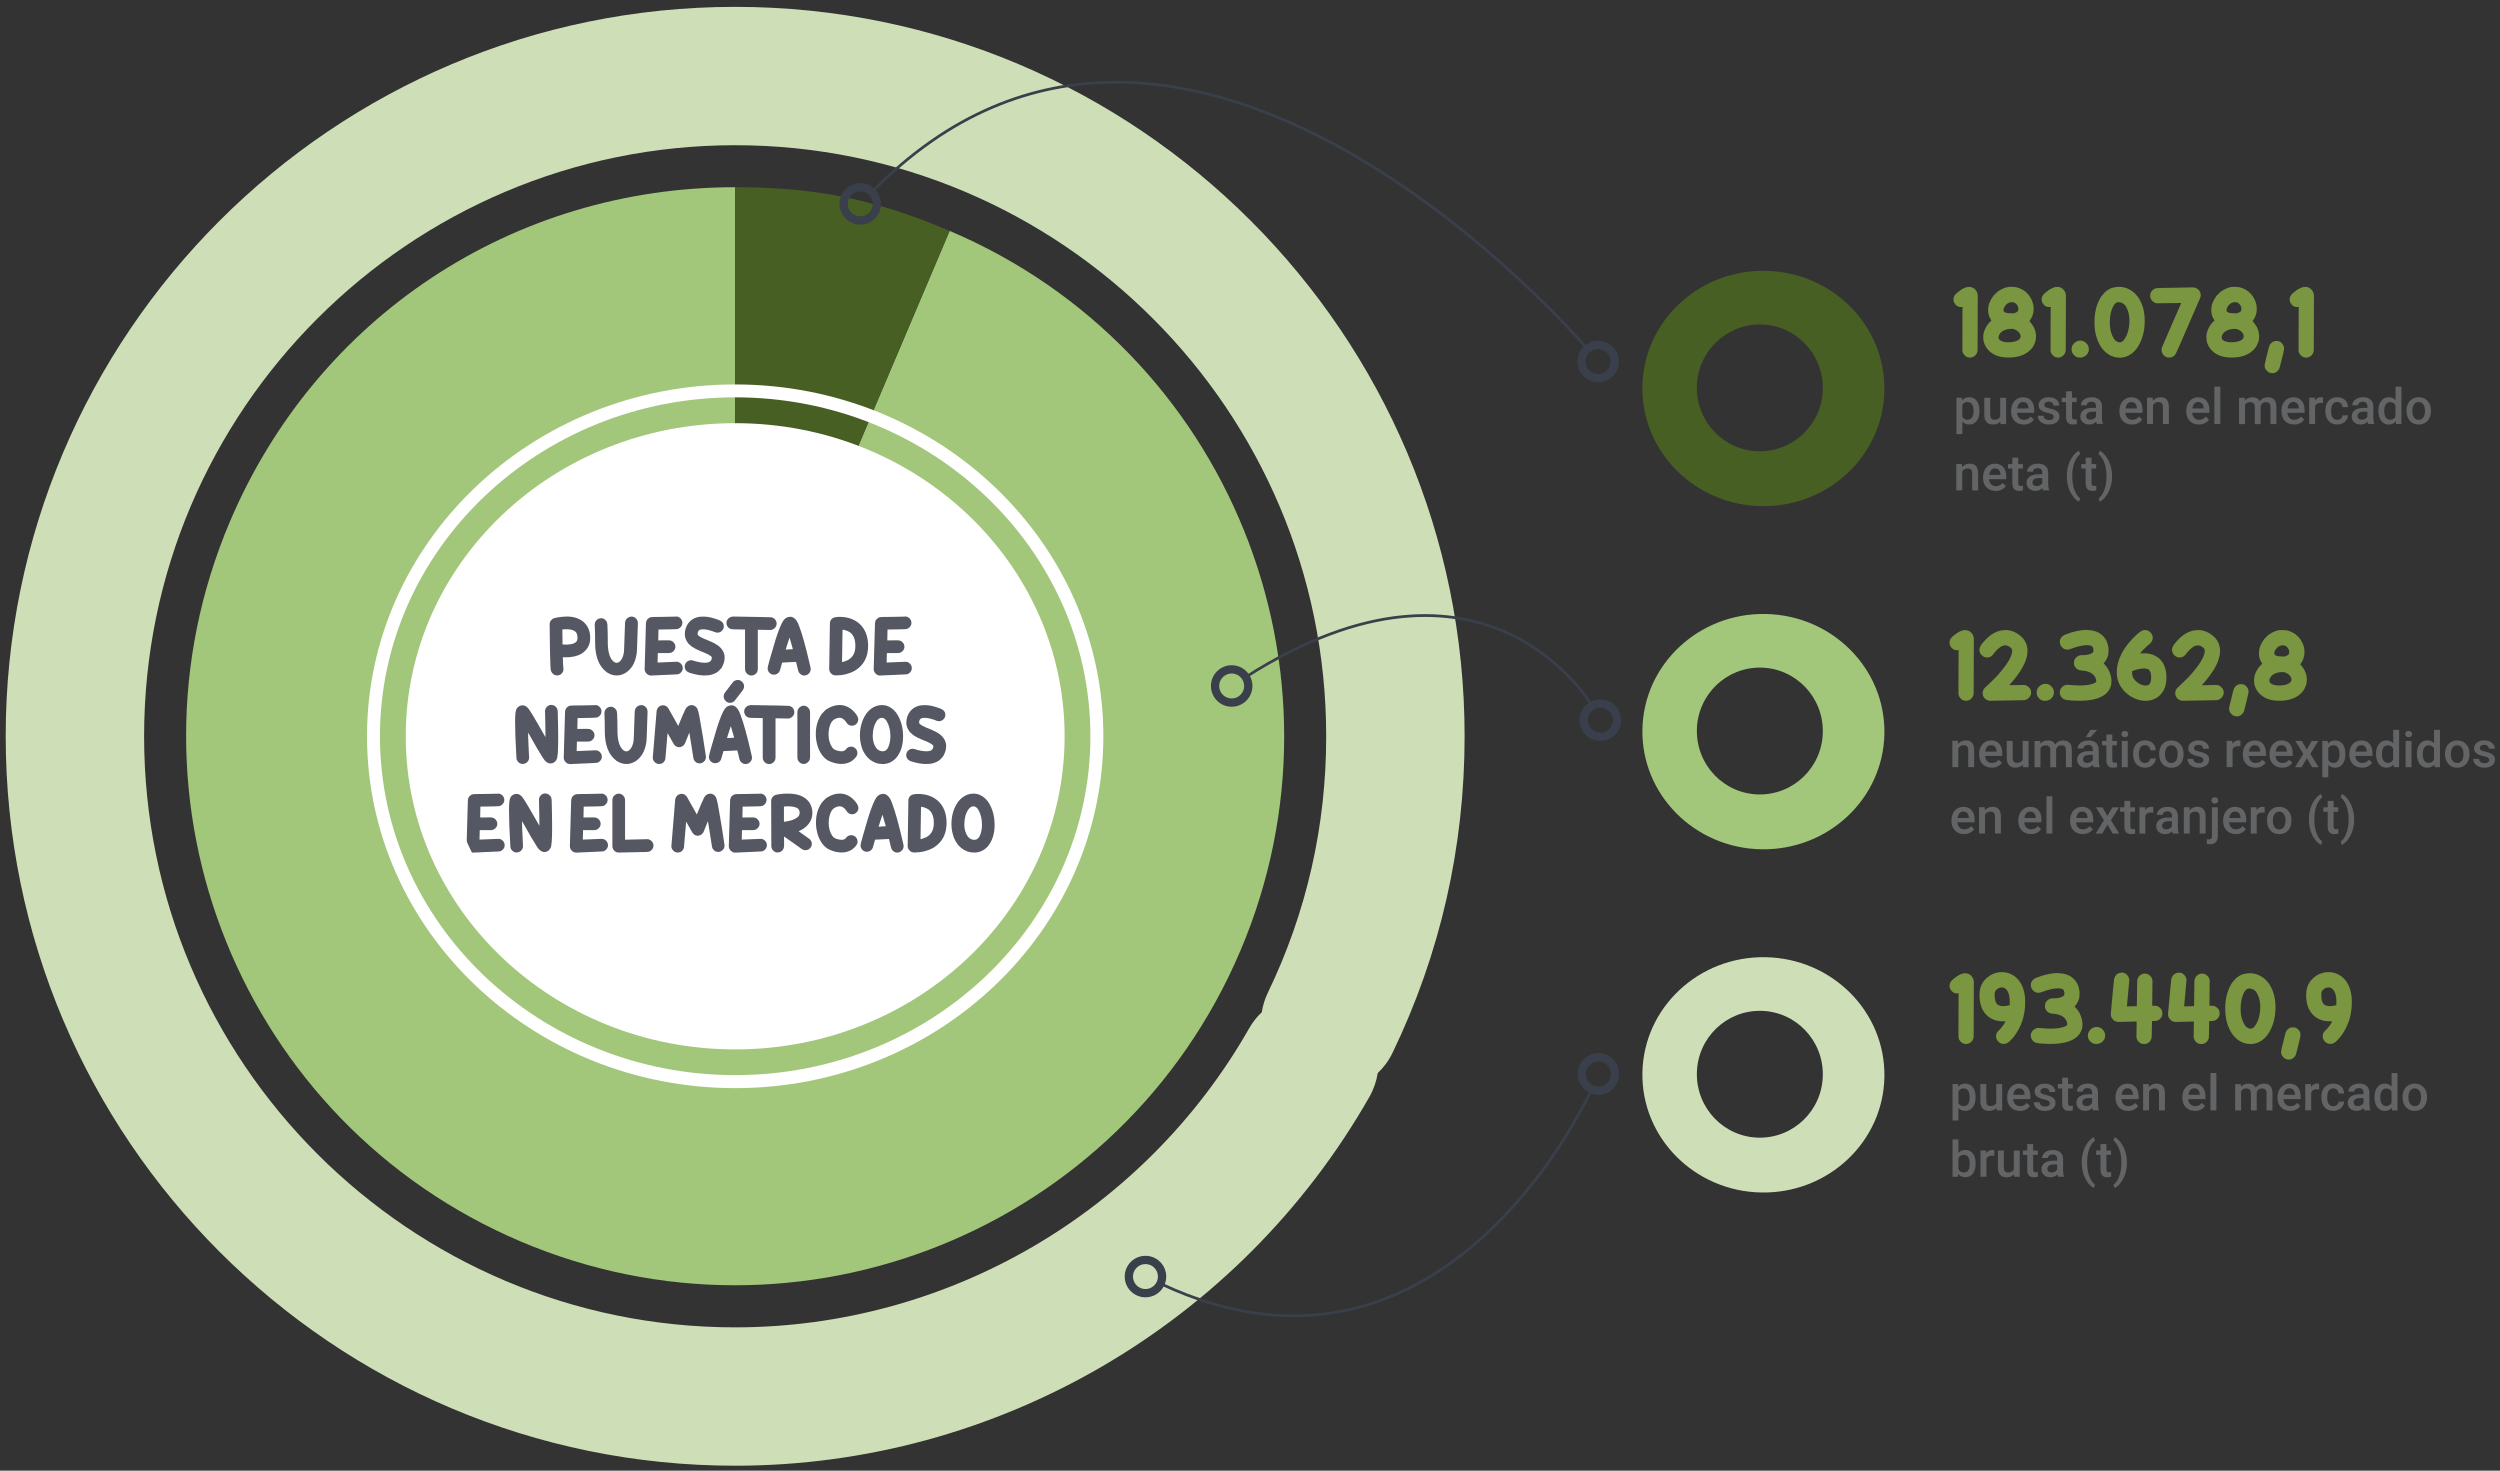 <?xml version="1.0" encoding="UTF-8"?><svg id="b" xmlns="http://www.w3.org/2000/svg" viewBox="0 0 451.76 265.76"><rect x="0" y="0" width="451.76" height="265.76" fill="#333333" stroke="none"/><defs><style>.d{stroke-width:.5px;}.d,.e,.f,.g{fill:none;}.d,.f{stroke:#393f4b;}.h{fill:#a2c77b;}.h,.i,.e,.j,.k,.l,.m,.n{stroke-width:0px;}.i{fill:#636466;}.f{stroke-width:1.5px;}.g{stroke:#fff;stroke-width:2.34px;}.j{fill:#7a9641;}.k{fill:#cedfb7;}.l{fill:#fff;}.m{fill:#555862;}.n{fill:#485f23;}</style></defs><g id="c"><path class="h" d="M132.85,133.03l38.75-91.31c50.42,21.41,73.95,79.64,52.55,130.07-21.4,50.43-79.63,73.96-130.06,52.55-50.42-21.41-73.95-79.64-52.55-130.07,15.69-36.97,51.15-60.44,91.3-60.44v99.2Z"/><path class="n" d="M132.85,133.03V33.83c14.57,0,25.34,2.19,38.75,7.89l-38.75,91.31Z"/><path class="k" d="M132.85,264.86C60.16,264.86,1.03,205.73,1.03,133.05S60.16,1.24,132.85,1.24s131.81,59.13,131.81,131.81c0,20.03-4.38,39.27-13.02,57.19-.68,1.42-1.6,2.65-2.68,3.67-.23,1.47-.72,2.92-1.5,4.29-23.42,41.12-67.33,66.66-114.61,66.66ZM132.85,26.24c-58.9,0-106.81,47.92-106.81,106.81s47.92,106.81,106.81,106.81c38.31,0,73.9-20.71,92.88-54.04.63-1.11,1.4-2.08,2.28-2.91.18-1.2.55-2.38,1.1-3.53,7-14.51,10.54-30.1,10.54-46.33,0-58.9-47.92-106.81-106.81-106.81Z"/><path class="l" d="M132.85,189.63c32.88,0,59.53-25.33,59.53-56.58s-26.65-56.58-59.53-56.58-59.53,25.33-59.53,56.58,26.65,56.58,59.53,56.58"/><path class="m" d="M102.24,111.41h.22c1.19,0,2.18.32,2.97.96.81.73,1.22,1.68,1.22,2.85v.07c0,1.26-.55,2.22-1.66,2.89-.75.4-1.65.6-2.7.6h0c-.21,0-.41,0-.58-.01h0c0,.79.04,1.51.11,2.16,0,.4-.19.73-.57.98-.19.1-.38.15-.58.15-.43,0-.78-.22-1.03-.65-.12-.27-.18-.66-.18-1.16-.05-.88-.1-3.38-.14-7.49,0-.24.1-.49.31-.73.21-.2.39-.31.56-.34.75-.18,1.44-.26,2.05-.26ZM101.62,113.76l.03,2.58v.11c.2.02.41.04.65.04,1.08-.02,1.73-.26,1.96-.71.06-.15.1-.32.1-.53,0-.68-.24-1.12-.73-1.32-.32-.15-.75-.22-1.28-.22h-.02c-.44,0-.67.03-.7.05Z"/><path class="m" d="M114.13,111.41c.38,0,.69.18.95.53.09.12.15.31.19.59-.11,3.69-.18,5.54-.22,5.54,0,.14-.08.52-.25,1.14-.12.34-.25.66-.41.96-.13.23-.33.51-.62.83-.34.34-.6.54-.78.62-.52.29-.99.43-1.41.43h-.27c-.5,0-1.04-.18-1.62-.54-1.44-1.04-2.15-2.83-2.15-5.36v-.45c0-.8-.02-1.74-.07-2.84,0-.39.18-.71.53-.97.2-.12.41-.18.62-.18.39,0,.71.18.96.55.13.15.2.53.2,1.13.03.66.05,1.42.05,2.28v.4c0,1.72.35,2.88,1.04,3.48.19.15.36.22.53.22h.08c.28,0,.57-.22.85-.65.13-.21.23-.46.31-.75.11-.42.16-.96.16-1.62.06-1.44.11-2.86.15-4.27.02-.18.09-.37.21-.56.26-.33.58-.5.95-.5Z"/><path class="m" d="M122.21,111.4c.23,0,.47.1.72.29.25.25.38.53.38.86,0,.43-.21.78-.64,1.03-.11.09-.52.14-1.23.14l-2.45.04-.04,1.96h0c.86,0,1.51-.01,1.93-.01.45,0,.8.22,1.05.65.08.18.12.35.12.51,0,.4-.2.73-.59.99-.18.1-.38.15-.61.15-.41,0-1.07,0-1.98,0v.04s-.04,1.6-.04,1.6v.07c2.15-.09,3.29-.14,3.42-.14.4,0,.73.19.98.58.1.19.15.38.15.57,0,.41-.2.74-.59,1-.16.11-.52.16-1.08.16-.07,0-1.44.06-4.1.18-.27,0-.53-.12-.78-.35-.22-.24-.34-.51-.34-.81.15-5.62.23-8.42.24-8.42.06-.28.16-.49.31-.63.21-.19.38-.3.53-.32.14-.05.82-.07,2.04-.07.08,0,.94-.02,2.59-.05Z"/><path class="m" d="M126.71,111.43h.31s.15-.01.15-.01c.75,0,1.68.21,2.78.64.55.22.83.59.85,1.08v.04c0,.37-.17.68-.5.94-.2.13-.4.2-.62.21h-.03c-.2,0-.5-.09-.9-.27-.66-.22-1.21-.34-1.66-.34h-.18c-.45.02-.72.18-.8.49-.03.14-.05.24-.05.3v.1c.02.28.76.7,2.23,1.25.55.23,1.04.49,1.45.78.77.59,1.17,1.28,1.2,2.07v.19c0,.49-.15,1.02-.44,1.58-.08.19-.3.44-.64.78-.37.33-.87.56-1.5.71-.27.05-.48.08-.62.08h-.31s-.18.01-.18.01c-.71,0-1.58-.16-2.6-.47-.24-.07-.44-.19-.6-.34-.21-.22-.31-.48-.32-.76v-.06c0-.36.16-.67.49-.92.2-.13.4-.2.62-.21h.01c.17,0,.47.07.9.22.6.16,1.13.24,1.58.24h.18c.52-.03.86-.17,1-.43.08-.18.12-.34.12-.48v-.02c0-.27-.68-.65-2.02-1.16-.62-.25-1.16-.53-1.61-.83-.42-.34-.68-.6-.77-.78-.3-.43-.46-.89-.48-1.37v-.13c0-.69.21-1.34.63-1.95.26-.32.48-.52.64-.62.53-.35,1.09-.54,1.67-.56Z"/><path class="m" d="M132.39,111.41c4.67.07,7.01.12,7.01.14.33.09.57.24.72.45.15.23.22.46.22.69,0,.42-.2.75-.6,1-.19.1-.36.15-.51.15-1.35-.02-2.11-.04-2.29-.04v7.1c0,.49-.24.86-.73,1.09-.16.05-.3.08-.43.08-.43,0-.77-.21-1.03-.64-.08-.17-.12-.35-.12-.53v-7.14c-1.67-.02-2.5-.04-2.5-.07-.32-.1-.54-.27-.68-.5-.12-.2-.18-.41-.18-.62,0-.42.2-.75.61-1,.16-.08.33-.13.51-.14Z"/><path class="m" d="M142.74,111.44h0c.7,0,1.25.54,1.64,1.62.56,1.43,1.22,3.79,1.97,7.07.1.4.15.66.15.79,0,.42-.22.77-.65,1.03-.18.08-.35.12-.51.12-.4,0-.73-.2-1-.59-.06-.07-.17-.5-.34-1.28-.09-.39-.14-.59-.15-.59h-.01c-.17,0-1.01.04-2.5.12-.02.02-.15.49-.4,1.41-.09.27-.27.49-.54.64-.19.09-.37.14-.55.14-.39,0-.71-.18-.96-.53-.12-.2-.18-.41-.18-.62,0-.27.49-2.02,1.46-5.25.56-1.75,1.04-2.91,1.44-3.46.33-.4.7-.59,1.12-.59ZM142,117.35s0,.02,0,.03c.7-.04,1.12-.07,1.27-.07,0,0,0-.02,0-.02-.22-.83-.42-1.51-.59-2.07h0s-.2.54-.54,1.63c-.08.3-.13.46-.15.5Z"/><path class="m" d="M151.74,111.47c1.44,0,2.63.42,3.58,1.25,1.03.96,1.55,2.29,1.55,4,0,2.04-.82,3.55-2.46,4.52-1.01.54-2.12.81-3.33.81h-.06c-.5,0-.87-.25-1.11-.75-.05-.17-.07-.29-.07-.35.07-5.54.12-8.36.13-8.44.05-.28.16-.49.31-.64.21-.26.68-.4,1.38-.4h.07ZM152.25,113.81h0s-.09,5.83-.09,5.83c.16,0,.49-.11,1.01-.34.93-.47,1.4-1.33,1.4-2.58,0-1.31-.41-2.18-1.24-2.61-.44-.21-.81-.31-1.08-.31Z"/><path class="m" d="M163.6,111.4c.23,0,.47.1.72.29.25.25.38.53.38.86,0,.43-.21.78-.64,1.03-.11.09-.52.14-1.23.14l-2.45.04-.04,1.96h0c.86,0,1.51-.01,1.93-.01.45,0,.8.22,1.05.65.08.18.12.35.12.51,0,.4-.2.73-.59.99-.18.1-.38.15-.61.15-.41,0-1.07,0-1.98,0v.04s-.04,1.6-.04,1.6v.07c2.15-.09,3.29-.14,3.42-.14.4,0,.73.19.98.58.1.19.15.38.15.57,0,.41-.2.74-.59,1-.16.11-.52.16-1.08.16-.07,0-1.44.06-4.1.18-.27,0-.53-.12-.78-.35-.22-.24-.34-.51-.34-.81.15-5.62.23-8.42.24-8.42.06-.28.16-.49.31-.63.21-.19.38-.3.53-.32.14-.05.82-.07,2.04-.07.08,0,.94-.02,2.59-.05Z"/><path class="m" d="M99.65,127.39c.39,0,.71.18.96.55.13.13.19.51.19,1.14.04,1.57.07,2.99.07,4.28v.17c0,2.17-.09,3.4-.28,3.68-.03.13-.16.29-.37.49-.23.18-.48.26-.74.26-.51,0-.98-.35-1.4-1.05-.64-1-1.36-2.23-2.16-3.68,0,0-.17-.28-.49-.84h-.01c0,.42.06,1.93.19,4.54,0,.37-.18.69-.53.94-.21.12-.41.18-.62.18-.42,0-.76-.2-1.01-.61-.11-.18-.16-.54-.16-1.08-.14-2.47-.21-4.47-.21-6,0-1.31.1-2.07.29-2.28.08-.18.23-.33.44-.46.19-.11.4-.16.62-.16.51,0,.96.33,1.35,1,.28.41.81,1.3,1.59,2.66.62,1.12,1.03,1.82,1.2,2.1h0c0-1.24-.03-2.82-.08-4.74,0-.23.1-.47.29-.72.25-.26.54-.39.87-.39Z"/><path class="m" d="M107.59,127.4c.23,0,.47.1.72.29.25.25.38.53.38.86,0,.43-.21.78-.64,1.03-.11.09-.52.14-1.23.14l-2.45.04-.04,1.96h0c.86,0,1.51-.01,1.93-.01.45,0,.8.22,1.05.65.08.18.12.35.12.51,0,.4-.2.73-.59.99-.18.1-.38.15-.61.15-.41,0-1.07,0-1.98,0v.04s-.04,1.6-.04,1.6v.07c2.15-.09,3.29-.14,3.42-.14.4,0,.73.19.98.58.1.19.15.38.15.57,0,.41-.2.74-.59,1-.16.11-.52.16-1.08.16-.07,0-1.44.06-4.1.18-.27,0-.53-.12-.78-.35-.22-.24-.34-.51-.34-.81.15-5.62.23-8.42.24-8.42.06-.28.16-.49.31-.63.21-.19.38-.3.53-.32.14-.05.82-.07,2.04-.07.08,0,.94-.02,2.59-.05Z"/><path class="m" d="M115.88,127.41c.38,0,.69.18.95.53.09.12.15.31.19.59-.11,3.69-.18,5.54-.22,5.54,0,.14-.08.52-.25,1.14-.12.34-.25.66-.41.96-.13.23-.33.51-.62.83-.34.34-.6.54-.78.62-.52.29-.99.43-1.41.43h-.27c-.5,0-1.04-.18-1.62-.54-1.44-1.04-2.15-2.83-2.15-5.36v-.45c0-.8-.02-1.74-.07-2.84,0-.39.18-.71.53-.97.2-.12.41-.18.62-.18.39,0,.71.18.96.55.13.15.2.53.2,1.13.03.66.05,1.42.05,2.28v.4c0,1.72.35,2.88,1.04,3.48.19.15.36.22.53.22h.08c.28,0,.57-.22.85-.65.13-.21.23-.46.31-.75.11-.42.16-.96.16-1.62.06-1.44.11-2.86.15-4.27.02-.18.09-.37.21-.56.26-.33.58-.5.95-.5Z"/><path class="m" d="M124.97,127.41c.38,0,.7.18.97.54.16.19.34.89.55,2.12.36,1.99.72,4.21,1.08,6.67v.04c0,.49-.24.86-.73,1.09-.16.05-.3.08-.43.08-.4,0-.73-.19-.98-.58-.09-.12-.18-.52-.26-1.21-.27-1.71-.47-2.96-.6-3.76h-.01c-.04.09-.31.76-.81,2-.25.41-.6.62-1.03.62-.5,0-.89-.31-1.17-.92-.61-1.08-.91-1.63-.92-1.63h0c-.24,3-.37,4.57-.4,4.72-.11.33-.29.57-.53.72-.2.1-.4.15-.59.15-.43,0-.77-.21-1.03-.64-.08-.17-.12-.34-.12-.52.01-.25.25-3.08.7-8.49.09-.34.25-.59.46-.73.21-.15.44-.23.68-.23.5,0,.89.29,1.16.88l1.6,2.85h0c.62-1.53,1.06-2.56,1.33-3.08.27-.45.63-.68,1.08-.68Z"/><path class="m" d="M132.13,127.44h0c.7,0,1.25.54,1.64,1.62.56,1.43,1.22,3.79,1.97,7.07.1.4.15.66.15.79,0,.42-.22.77-.65,1.03-.18.08-.35.12-.51.12-.4,0-.73-.2-1-.59-.06-.07-.17-.5-.34-1.28-.09-.39-.14-.59-.15-.59h-.01c-.17,0-1.01.04-2.5.12-.02.02-.15.49-.4,1.41-.09.27-.27.49-.54.64-.19.09-.37.14-.55.14-.39,0-.71-.18-.96-.53-.12-.2-.18-.41-.18-.62,0-.27.49-2.02,1.46-5.25.56-1.75,1.04-2.91,1.44-3.46.33-.4.7-.59,1.12-.59ZM133.28,122.87h.06c.4,0,.73.21.99.62.09.18.13.35.13.51v.05c0,.3-.16.63-.48.99-.73.97-1.16,1.52-1.28,1.65-.24.21-.5.31-.76.31h-.05c-.4,0-.73-.21-.99-.62-.09-.18-.13-.35-.13-.51v-.07c0-.29.16-.62.48-.97.71-.95,1.14-1.49,1.27-1.64.24-.21.49-.31.76-.31ZM131.39,133.35s0,.02,0,.03c.7-.04,1.12-.07,1.27-.07,0,0,0-.02,0-.02-.22-.83-.42-1.51-.59-2.07h0s-.2.54-.54,1.63c-.08.3-.13.46-.15.5Z"/><path class="m" d="M135.59,127.41c4.67.07,7.01.12,7.01.14.33.09.57.24.72.45.15.23.22.46.22.69,0,.42-.2.75-.6,1-.19.1-.36.15-.51.15-1.35-.02-2.11-.04-2.29-.04v7.1c0,.49-.24.86-.73,1.09-.16.05-.3.08-.43.08-.43,0-.77-.21-1.03-.64-.08-.17-.12-.35-.12-.53v-7.14c-1.67-.02-2.5-.04-2.5-.07-.32-.1-.54-.27-.68-.5-.12-.2-.18-.41-.18-.62,0-.42.2-.75.61-1,.16-.08.33-.13.51-.14Z"/><path class="m" d="M145.23,127.52c.42,0,.76.22,1.03.65.08.19.12.37.12.54v8.16c0,.47-.23.83-.68,1.07-.16.07-.32.11-.48.11-.4,0-.73-.19-.98-.58-.1-.18-.15-.38-.15-.59v-8.19c0-.49.24-.85.73-1.08.16-.06.3-.09.43-.09Z"/><path class="m" d="M151.73,127.4c.88,0,1.69.34,2.42,1.03.63.62.94,1.15.94,1.58,0,.39-.18.71-.53.96-.2.12-.41.18-.62.18-.45,0-.81-.25-1.09-.74-.35-.47-.73-.71-1.14-.71-.3,0-.64.11-1.03.34-.2.16-.34.32-.45.49-.34.6-.51,1.31-.51,2.15,0,.98.23,1.78.69,2.42.17.25.47.43.92.55.28.07.53.11.73.11.41,0,.68-.14.83-.41.25-.29.55-.43.91-.43.39,0,.71.18.96.53.12.2.18.41.18.62,0,.47-.33.95-1,1.44-.56.36-1.18.54-1.87.54-.79,0-1.58-.2-2.38-.59-.82-.46-1.44-1.26-1.87-2.4-.26-.78-.4-1.55-.4-2.31v-.14c0-1.4.37-2.61,1.11-3.64.41-.48.73-.77.95-.88.74-.46,1.49-.69,2.25-.69Z"/><path class="m" d="M159.32,127.41h.13c.69,0,1.36.28,1.99.83.38.38.63.68.74.9.67,1.13,1.01,2.44,1.01,3.91,0,1.61-.41,2.9-1.22,3.88-.68.75-1.5,1.13-2.44,1.13h-.07c-.84,0-1.62-.28-2.34-.85-.42-.41-.65-.65-.67-.73-.26-.36-.45-.7-.59-1.04-.31-.81-.47-1.65-.47-2.53,0-1.57.41-2.92,1.23-4.06.27-.33.53-.59.78-.77.62-.44,1.25-.67,1.91-.67ZM157.7,132.9c0,.93.21,1.68.64,2.27.31.39.71.59,1.19.59.66,0,1.09-.61,1.3-1.84.04-.31.07-.6.07-.87,0-1.05-.22-1.96-.67-2.74-.26-.4-.55-.6-.86-.6-.6,0-1.08.55-1.45,1.65-.14.51-.21,1.02-.21,1.55Z"/><path class="m" d="M166.74,127.43h.31s.15-.01.15-.01c.75,0,1.68.21,2.78.64.55.22.83.59.85,1.08v.04c0,.37-.17.68-.5.94-.2.13-.4.2-.62.21h-.03c-.2,0-.5-.09-.9-.27-.66-.22-1.21-.34-1.66-.34h-.18c-.45.02-.72.18-.8.49-.03.14-.05.24-.05.3v.1c.02.28.76.7,2.23,1.25.55.23,1.04.49,1.45.78.77.59,1.17,1.28,1.2,2.07v.19c0,.49-.15,1.02-.44,1.58-.08.19-.3.44-.64.78-.37.33-.87.56-1.5.71-.27.05-.48.08-.62.08h-.31s-.18.01-.18.01c-.71,0-1.58-.16-2.6-.47-.24-.07-.44-.19-.6-.34-.21-.22-.31-.48-.32-.76v-.06c0-.36.16-.67.49-.92.2-.13.4-.2.62-.21h.01c.17,0,.47.07.9.22.6.16,1.13.24,1.58.24h.18c.52-.03.86-.17,1-.43.08-.18.12-.34.12-.48v-.02c0-.27-.68-.65-2.02-1.16-.62-.25-1.16-.53-1.61-.83-.42-.34-.68-.6-.77-.78-.3-.43-.46-.89-.48-1.37v-.13c0-.69.21-1.34.63-1.95.26-.32.48-.52.64-.62.53-.35,1.09-.54,1.67-.56Z"/><path class="m" d="M90.03,143.4c.23,0,.47.1.72.29.25.25.38.53.38.86,0,.43-.21.78-.64,1.03-.11.09-.52.14-1.23.14l-2.45.04-.04,1.96h0c.86,0,1.51-.01,1.93-.01.45,0,.8.22,1.05.65.08.18.12.35.12.51,0,.4-.2.73-.59.99-.18.1-.38.15-.61.15-.41,0-1.07,0-1.98,0v.04s-.04,1.6-.04,1.6v.07c2.15-.09,3.29-.14,3.42-.14.4,0,.73.19.98.58.1.19.15.38.15.57,0,.41-.2.74-.59,1-.16.11-.52.16-1.08.16-.07,0-1.44.06-4.1.18-.27,0-.53-.12-.78-.35-.22-.24-.34-.51-.34-.81.15-5.62.23-8.42.24-8.42.06-.28.16-.49.31-.63.21-.19.38-.3.53-.32.14-.05.82-.07,2.04-.07.08,0,.94-.02,2.59-.05Z"/><path class="m" d="M98.55,143.39c.39,0,.71.18.96.55.13.13.19.51.19,1.14.04,1.57.07,2.99.07,4.28v.17c0,2.17-.09,3.4-.28,3.68-.03.13-.16.29-.37.49-.23.18-.48.26-.74.26-.51,0-.98-.35-1.4-1.05-.64-1-1.36-2.23-2.16-3.68,0,0-.17-.28-.49-.84h-.01c0,.42.06,1.93.19,4.54,0,.37-.18.69-.53.94-.21.12-.41.18-.62.18-.42,0-.76-.2-1.01-.61-.11-.18-.16-.54-.16-1.08-.14-2.47-.21-4.47-.21-6,0-1.31.1-2.07.29-2.28.08-.18.23-.33.44-.46.19-.11.4-.16.62-.16.51,0,.96.33,1.35,1,.28.41.81,1.3,1.59,2.66.62,1.12,1.03,1.82,1.2,2.1h0c0-1.24-.03-2.82-.08-4.74,0-.23.1-.47.29-.72.25-.26.54-.39.87-.39Z"/><path class="m" d="M108.7,143.4c.23,0,.47.1.72.29.25.25.38.53.38.86,0,.43-.21.78-.64,1.03-.11.09-.52.14-1.23.14l-2.45.04-.04,1.96h0c.86,0,1.51-.01,1.93-.01.45,0,.8.22,1.05.65.08.18.12.35.12.51,0,.4-.2.73-.59.99-.18.1-.38.15-.61.15-.41,0-1.07,0-1.98,0v.04s-.04,1.6-.04,1.6v.07c2.15-.09,3.29-.14,3.42-.14.4,0,.73.19.98.58.1.19.15.38.15.57,0,.41-.2.74-.59,1-.16.11-.52.16-1.08.16-.07,0-1.44.06-4.1.18-.27,0-.53-.12-.78-.35-.22-.24-.34-.51-.34-.81.15-5.62.23-8.42.24-8.42.06-.28.16-.49.31-.63.21-.19.38-.3.53-.32.14-.05.82-.07,2.04-.07.08,0,.94-.02,2.59-.05Z"/><path class="m" d="M111.8,143.41c.43,0,.77.21,1.03.64.08.17.12.35.12.53v7.16l4.04-.1c.21,0,.44.09.69.28.27.25.41.55.41.89,0,.39-.19.71-.56.97-.15.12-.47.18-.96.18-2.83.07-4.42.1-4.78.1-.4,0-.73-.19-.98-.58-.1-.18-.15-.38-.15-.59v-8.31c0-.49.24-.86.73-1.09.16-.05.3-.08.43-.08Z"/><path class="m" d="M128.33,143.41c.38,0,.7.18.97.54.16.19.34.89.55,2.12.36,1.99.72,4.21,1.08,6.67v.04c0,.49-.24.86-.73,1.09-.16.05-.3.08-.43.08-.4,0-.73-.19-.98-.58-.09-.12-.18-.52-.26-1.21-.27-1.71-.47-2.96-.6-3.76h-.01c-.04.09-.31.76-.81,2-.25.41-.6.62-1.03.62-.5,0-.89-.31-1.17-.92-.61-1.08-.91-1.63-.92-1.63h0c-.24,3-.37,4.57-.4,4.72-.11.33-.29.57-.53.72-.2.1-.4.15-.59.15-.43,0-.77-.21-1.03-.64-.08-.17-.12-.34-.12-.52.01-.25.25-3.08.7-8.49.09-.34.25-.59.46-.73.21-.15.44-.23.68-.23.5,0,.89.29,1.16.88l1.6,2.85h0c.62-1.53,1.06-2.56,1.33-3.08.27-.45.63-.68,1.08-.68Z"/><path class="m" d="M137.42,143.4c.23,0,.47.1.72.29.25.25.38.53.38.86,0,.43-.21.78-.64,1.03-.11.09-.52.14-1.23.14l-2.45.04-.04,1.96h0c.86,0,1.51-.01,1.93-.01.45,0,.8.22,1.05.65.08.18.12.35.12.51,0,.4-.2.73-.59.99-.18.1-.38.15-.61.15-.41,0-1.07,0-1.98,0v.04s-.04,1.6-.04,1.6v.07c2.15-.09,3.29-.14,3.42-.14.4,0,.73.19.98.58.1.19.15.38.15.57,0,.41-.2.74-.59,1-.16.11-.52.16-1.08.16-.07,0-1.44.06-4.1.18-.27,0-.53-.12-.78-.35-.22-.24-.34-.51-.34-.81.15-5.62.23-8.42.24-8.42.06-.28.16-.49.31-.63.21-.19.38-.3.53-.32.14-.05.82-.07,2.04-.07.08,0,.94-.02,2.59-.05Z"/><path class="m" d="M142.29,143.41h.17c1.72,0,2.97.51,3.75,1.53.39.58.59,1.22.59,1.94,0,1.22-.58,2.2-1.74,2.94-.21.13-.45.26-.74.39,0,.02.23.18.68.49.8.56,1.24.88,1.32.94.25.25.38.53.38.85,0,.39-.18.71-.53.97-.2.12-.41.18-.62.18-.28,0-.6-.14-.94-.42l-2.91-2.05h-.02c0,.51.01.93.01,1.24v.33c0,.63-.27,1.05-.8,1.25-.16.04-.28.06-.37.06-.39,0-.71-.18-.96-.55-.09-.11-.15-.29-.18-.53,0-.07,0-.14,0-.21-.02-4.37-.03-7.05-.03-8.04,0-.38.19-.7.57-.97.11-.08.37-.15.78-.22.6-.09,1.13-.13,1.58-.13ZM141.66,145.74c0,1.16,0,2.05,0,2.67v.08h0c.33,0,.84-.11,1.54-.32.33-.12.62-.27.88-.46.28-.22.42-.51.42-.84,0-.46-.2-.77-.61-.93-.39-.16-.89-.23-1.51-.23-.27,0-.52.01-.73.04Z"/><path class="m" d="M151.76,143.4c.88,0,1.69.34,2.42,1.03.63.62.94,1.15.94,1.58,0,.39-.18.71-.53.96-.2.12-.41.18-.62.18-.45,0-.81-.25-1.09-.74-.35-.47-.73-.71-1.14-.71-.3,0-.64.11-1.03.34-.2.16-.34.32-.45.49-.34.6-.51,1.31-.51,2.15,0,.98.23,1.78.69,2.42.17.25.47.43.92.55.28.07.53.11.73.11.41,0,.68-.14.83-.41.25-.29.55-.43.91-.43.39,0,.71.18.96.53.12.2.18.41.18.62,0,.47-.33.95-1,1.44-.56.36-1.18.54-1.87.54-.79,0-1.58-.2-2.38-.59-.82-.46-1.44-1.26-1.87-2.4-.26-.78-.4-1.55-.4-2.31v-.14c0-1.4.37-2.61,1.11-3.64.41-.48.73-.77.95-.88.74-.46,1.49-.69,2.25-.69Z"/><path class="m" d="M159.53,143.44h0c.7,0,1.25.54,1.64,1.62.56,1.43,1.22,3.79,1.97,7.07.1.4.15.66.15.79,0,.42-.22.77-.65,1.03-.18.08-.35.12-.51.12-.4,0-.73-.2-1-.59-.06-.07-.17-.5-.34-1.28-.09-.39-.14-.59-.15-.59h-.01c-.17,0-1.01.04-2.5.12-.02.02-.15.49-.4,1.41-.09.27-.27.49-.54.64-.19.09-.37.14-.55.14-.39,0-.71-.18-.96-.53-.12-.2-.18-.41-.18-.62,0-.27.49-2.02,1.46-5.25.56-1.75,1.04-2.91,1.44-3.46.33-.4.7-.59,1.12-.59ZM158.79,149.35s0,.02,0,.03c.7-.04,1.12-.07,1.27-.07,0,0,0-.02,0-.02-.22-.83-.42-1.51-.59-2.07h0s-.2.54-.54,1.63c-.08.3-.13.46-.15.5Z"/><path class="m" d="M165.92,143.47c1.44,0,2.63.42,3.58,1.25,1.03.96,1.55,2.29,1.55,4,0,2.04-.82,3.55-2.46,4.52-1.01.54-2.12.81-3.33.81h-.06c-.5,0-.87-.25-1.11-.75-.05-.17-.07-.29-.07-.35.07-5.54.12-8.36.13-8.44.05-.28.16-.49.31-.64.21-.26.68-.4,1.38-.4h.07ZM166.43,145.81h0s-.09,5.83-.09,5.83c.16,0,.49-.11,1.01-.34.93-.47,1.4-1.33,1.4-2.58,0-1.31-.41-2.18-1.24-2.61-.44-.21-.81-.31-1.08-.31Z"/><path class="m" d="M175.86,143.41h.13c.69,0,1.36.28,1.99.83.38.38.63.68.74.9.67,1.13,1.01,2.44,1.01,3.91,0,1.61-.41,2.9-1.22,3.88-.68.75-1.5,1.13-2.44,1.13h-.07c-.84,0-1.62-.28-2.34-.85-.42-.41-.65-.65-.67-.73-.26-.36-.45-.7-.59-1.04-.31-.81-.47-1.65-.47-2.53,0-1.57.41-2.92,1.23-4.06.27-.33.53-.59.78-.77.62-.44,1.25-.67,1.91-.67ZM174.25,148.9c0,.93.21,1.68.64,2.27.31.39.71.59,1.19.59.66,0,1.09-.61,1.3-1.84.04-.31.07-.6.07-.87,0-1.05-.22-1.96-.67-2.74-.26-.4-.55-.6-.86-.6-.6,0-1.08.55-1.45,1.65-.14.51-.21,1.02-.21,1.55Z"/><path class="l" d="M132.85,196.63c-36.68,0-66.53-28.52-66.53-63.58s29.84-63.58,66.53-63.58,66.53,28.52,66.53,63.58-29.84,63.58-66.53,63.58ZM132.85,71.8c-35.39,0-64.19,27.47-64.19,61.24s28.8,61.24,64.19,61.24,64.19-27.47,64.19-61.24-28.8-61.24-64.19-61.24Z"/><path class="g" d="M132.85,183.8c29.61,0,53.7-22.77,53.7-50.75s-24.09-50.75-53.7-50.75-53.7,22.77-53.7,50.75,24.09,50.75,53.7,50.75Z"/><path class="j" d="M355.09,175.87c.6,0,1.06.28,1.4.83.13.27.19.52.19.76,0,.98,0,4.26-.03,9.83,0,.38-.17.72-.51,1.05-.29.21-.57.31-.84.31h-.07c-.49,0-.89-.26-1.2-.78-.09-.21-.13-.39-.13-.53.01-3.71.02-6.11.02-7.17.01-.39.02-.61.02-.67-.02,0-.03,0-.03-.02-.04.02-.1.03-.19.03h-.11c-.51,0-.91-.27-1.21-.82-.08-.19-.11-.36-.11-.51v-.08c0-.48.28-.91.83-1.3.74-.62,1.41-.93,1.99-.93Z"/><path class="j" d="M361.58,175.68h.4c.62,0,1.28.22,1.98.67.15.09.4.33.76.69.82,1.01,1.23,2.31,1.23,3.89v.25c0,2.36-.7,4.44-2.1,6.24-.53.6-.89.94-1.07,1.02-.21.13-.43.2-.66.2h-.08c-.47,0-.87-.25-1.19-.74-.11-.22-.16-.42-.16-.61v-.07c0-.43.22-.82.66-1.17.54-.6.89-1.1,1.05-1.49h0c-.19,0-.31,0-.36,0-1.78,0-3.05-.72-3.81-2.16-.35-.71-.53-1.58-.53-2.6,0-.97.22-1.75.67-2.36.04-.12.28-.39.73-.81.38-.29.72-.5,1.01-.63.57-.22,1.06-.33,1.49-.33ZM360.44,179.82c0,.98.23,1.58.69,1.82.25.12.54.18.85.18.53-.03.92-.09,1.17-.18.01-.18.02-.36.02-.55,0-1.32-.31-2.17-.94-2.55-.17-.07-.33-.11-.47-.11-.45,0-.82.19-1.12.56-.14.16-.21.43-.21.83Z"/><path class="j" d="M371.87,175.86c1.66,0,2.83.64,3.52,1.92.26.59.39,1.13.39,1.61v.11s0,.06,0,.09c0,.03,0,.06,0,.09v.11c0,.63-.24,1.26-.71,1.89l-.18.2c.49.52.82.98.98,1.36.29.66.43,1.24.43,1.72v.35c0,.5-.18,1.03-.55,1.57-.87,1.17-2.6,1.76-5.19,1.76-1.03,0-1.89-.06-2.6-.18-.36-.12-.64-.35-.83-.69-.11-.22-.16-.42-.16-.61v-.06c0-.47.25-.87.74-1.19.22-.11.42-.16.61-.16h.1c.94.09,1.65.13,2.14.13,1.28,0,2.23-.17,2.84-.52.11-.06.16-.14.16-.23,0-.4-.16-.79-.47-1.16-.32-.33-.81-.57-1.47-.72-.24-.04-.57-.08-1-.11-.35-.1-.61-.26-.78-.48-.21-.26-.31-.54-.31-.83v-.1c0-.51.27-.92.82-1.22.19-.07.37-.11.52-.11h.31c.66,0,1.2-.13,1.64-.38.15-.09.23-.24.23-.45,0-.43-.11-.7-.33-.83-.25-.1-.52-.15-.83-.15-.8,0-1.85.25-3.16.76-.12.03-.23.04-.32.04h-.11c-.51,0-.91-.27-1.21-.82-.08-.19-.11-.36-.11-.51v-.09c0-.51.28-.92.83-1.23,1.52-.61,2.89-.91,4.1-.91Z"/><path class="j" d="M378.77,185.58h.17c.5,0,.93.27,1.29.8.12.25.18.47.18.64v.09s0,0,.02,0l-.02.03v.06c0,.46-.23.86-.7,1.2-.28.16-.56.25-.85.25h-.07c-.57,0-1.02-.28-1.36-.84-.09-.22-.14-.42-.14-.6v-.13c0-.49.25-.91.75-1.27.26-.15.51-.23.75-.23Z"/><path class="j" d="M383.33,175.75h.11c.48,0,.87.25,1.17.74.11.22.16.42.16.61v.02c0,.08-.14,1.66-.43,4.74h0c.94-.03,1.54-.04,1.78-.04,0,0,.01-.07.02-.22l.06-4.36c0-.28.13-.58.4-.89.29-.28.61-.42.95-.42h.07c.47,0,.87.25,1.19.74.1.22.15.42.15.58l-.05,4.49h0c.19,0,.35,0,.48,0h.03c.47,0,.87.25,1.19.74.1.22.15.42.15.61v.07c0,.47-.23.86-.69,1.16-.16.13-.52.19-1.07.19h-.13s0,0,0,0c-.02,2.07-.05,3.11-.08,3.11-.15.43-.37.72-.66.87-.22.12-.43.18-.63.18h-.1c-.47,0-.86-.23-1.16-.7-.12-.23-.18-.42-.18-.57.02-1.62.04-2.56.04-2.81-1.86.05-2.94.08-3.23.08h-.04c-.59,0-1.03-.29-1.32-.9-.05-.18-.08-.32-.08-.44v-.14c.35-3.9.55-6.03.61-6.37.15-.42.37-.71.66-.87.22-.12.43-.18.63-.18Z"/><path class="j" d="M393.67,175.75h.11c.48,0,.87.25,1.17.74.11.22.16.42.16.61v.02c0,.08-.14,1.66-.43,4.74h0c.94-.03,1.54-.04,1.78-.04,0,0,.01-.07.02-.22l.06-4.36c0-.28.13-.58.4-.89.29-.28.61-.42.95-.42h.07c.47,0,.87.25,1.19.74.1.22.15.42.15.58l-.05,4.49h0c.19,0,.35,0,.48,0h.03c.47,0,.87.25,1.19.74.1.22.15.42.15.61v.07c0,.47-.23.86-.69,1.16-.16.13-.52.19-1.07.19h-.13s0,0,0,0c-.02,2.07-.05,3.11-.08,3.11-.15.43-.37.72-.66.87-.22.12-.43.18-.63.18h-.1c-.47,0-.86-.23-1.16-.7-.12-.23-.18-.42-.18-.57.02-1.62.04-2.56.04-2.81-1.86.05-2.94.08-3.23.08h-.04c-.59,0-1.03-.29-1.32-.9-.05-.18-.08-.32-.08-.44v-.14c.35-3.9.55-6.03.61-6.37.15-.42.37-.71.66-.87.22-.12.43-.18.63-.18Z"/><path class="j" d="M406.21,175.87h.39c.98,0,1.89.37,2.73,1.1.46.47.76.83.88,1.1.66,1.1.98,2.42.98,3.96,0,1.83-.43,3.41-1.29,4.75-.59.88-1.34,1.46-2.25,1.75-.33.09-.62.13-.88.13h-.09c-1.35,0-2.48-.64-3.39-1.93-.79-1.26-1.18-2.72-1.18-4.39v-.2c0-1.55.33-2.94,1-4.16.16-.32.45-.69.87-1.12.41-.38.83-.64,1.25-.79.4-.12.72-.18.98-.18ZM404.88,182.23c0,1.22.26,2.24.79,3.05.3.4.63.6.98.6h.08c.44,0,.86-.47,1.27-1.41.29-.79.44-1.61.44-2.44,0-1.2-.28-2.17-.83-2.9-.31-.33-.71-.5-1.19-.5-.56,0-1,.63-1.34,1.88-.13.56-.19,1.14-.19,1.72Z"/><path class="j" d="M414.3,185.64h.09c.51,0,.91.27,1.21.82.08.2.11.37.11.52v.11c0,.14-.16.86-.49,2.15-.2.86-.34,1.36-.41,1.49-.32.49-.71.74-1.19.74h-.07c-.47,0-.87-.25-1.19-.74-.11-.22-.16-.42-.16-.61v-.09c0-.13.13-.72.4-1.78.26-1.12.43-1.75.5-1.86.3-.5.7-.75,1.19-.75Z"/><path class="j" d="M420.61,175.68h.4c.62,0,1.28.22,1.98.67.15.09.4.33.76.69.82,1.01,1.23,2.31,1.23,3.89v.25c0,2.36-.7,4.44-2.1,6.24-.53.6-.89.94-1.07,1.02-.21.13-.43.2-.66.2h-.08c-.47,0-.87-.25-1.19-.74-.11-.22-.16-.42-.16-.61v-.07c0-.43.22-.82.66-1.17.54-.6.89-1.1,1.05-1.49h0c-.19,0-.31,0-.36,0-1.78,0-3.05-.72-3.81-2.16-.35-.71-.53-1.58-.53-2.6,0-.97.22-1.75.67-2.36.04-.12.28-.39.73-.81.38-.29.72-.5,1.01-.63.57-.22,1.06-.33,1.49-.33ZM419.47,179.82c0,.98.23,1.58.69,1.82.25.12.54.18.85.18.53-.03.92-.09,1.17-.18.01-.18.02-.36.02-.55,0-1.32-.31-2.17-.94-2.55-.17-.07-.33-.11-.47-.11-.45,0-.82.19-1.12.56-.14.16-.21.43-.21.83Z"/><path class="i" d="M356.99,198.32c0,.74-.17,1.32-.5,1.76-.33.44-.78.66-1.34.66-.52,0-.94-.17-1.25-.51v2.25h-1.07v-6.58h.98l.04.48c.31-.38.74-.57,1.28-.57.58,0,1.04.22,1.37.65.33.43.49,1.03.49,1.8v.07ZM355.93,198.23c0-.47-.09-.85-.28-1.13-.19-.28-.46-.42-.81-.42-.44,0-.75.18-.94.54v2.11c.19.37.51.55.95.55.34,0,.61-.14.8-.41.19-.27.29-.69.29-1.25Z"/><path class="i" d="M360.77,200.19c-.31.37-.76.55-1.34.55-.52,0-.91-.15-1.17-.45-.27-.3-.4-.74-.4-1.31v-3.08h1.07v3.07c0,.6.25.91.75.91s.87-.19,1.05-.56v-3.42h1.07v4.75h-1.01l-.03-.47Z"/><path class="i" d="M364.99,200.74c-.68,0-1.22-.21-1.65-.64-.42-.43-.63-.99-.63-1.7v-.13c0-.47.09-.9.27-1.27.18-.37.44-.66.77-.87.33-.21.7-.31,1.11-.31.65,0,1.15.21,1.5.62.35.41.53,1,.53,1.75v.43h-3.11c.03.39.16.7.39.93.23.23.52.34.87.34.49,0,.89-.2,1.2-.59l.58.55c-.19.28-.44.5-.76.66-.32.16-.67.24-1.07.24ZM364.86,196.66c-.29,0-.53.1-.71.31-.18.21-.29.49-.34.86h2.04v-.08c-.02-.36-.12-.63-.29-.81-.17-.18-.4-.28-.69-.28Z"/><path class="i" d="M370.39,199.36c0-.19-.08-.33-.24-.43-.16-.1-.42-.19-.78-.26s-.67-.17-.91-.29c-.53-.26-.8-.63-.8-1.12,0-.41.17-.75.52-1.03s.79-.41,1.32-.41c.57,0,1.03.14,1.38.42.35.28.53.65.53,1.09h-1.07c0-.21-.08-.38-.23-.51-.15-.14-.36-.2-.61-.2-.23,0-.42.05-.57.16-.15.11-.22.25-.22.44,0,.16.07.29.21.38.14.09.42.18.83.27.42.09.75.2.99.33.24.13.42.28.53.46.12.18.17.4.17.65,0,.43-.18.77-.53,1.04-.35.26-.82.4-1.39.4-.39,0-.74-.07-1.04-.21-.31-.14-.54-.33-.71-.58s-.25-.51-.25-.79h1.04c.01.25.11.45.29.58.18.14.41.2.7.2s.49-.05.64-.16c.15-.11.22-.25.22-.42Z"/><path class="i" d="M373.71,194.74v1.16h.84v.79h-.84v2.65c0,.18.04.31.11.39.07.08.2.12.38.12.12,0,.25-.01.37-.04v.83c-.24.07-.48.1-.7.1-.82,0-1.23-.45-1.23-1.36v-2.69h-.78v-.79h.78v-1.16h1.07Z"/><path class="i" d="M378.2,200.65c-.05-.09-.09-.24-.12-.44-.34.35-.76.53-1.25.53s-.87-.14-1.17-.41c-.3-.27-.45-.61-.45-1.01,0-.51.19-.9.56-1.17.38-.27.92-.41,1.62-.41h.66v-.31c0-.25-.07-.44-.21-.59-.14-.15-.35-.22-.63-.22-.24,0-.44.06-.6.18-.16.12-.23.28-.23.46h-1.07c0-.26.09-.5.26-.73s.41-.41.71-.53c.3-.13.63-.19,1-.19.56,0,1,.14,1.33.42.33.28.5.67.51,1.18v2.14c0,.43.06.77.18,1.02v.07h-1.09ZM377.03,199.88c.21,0,.41-.05.6-.15.19-.1.33-.24.42-.41v-.9h-.58c-.4,0-.69.07-.89.21s-.3.33-.3.58c0,.21.07.37.21.49.14.12.32.18.55.18Z"/><path class="i" d="M384.56,200.74c-.68,0-1.22-.21-1.65-.64-.42-.43-.63-.99-.63-1.7v-.13c0-.47.09-.9.27-1.27.18-.37.44-.66.77-.87.33-.21.7-.31,1.11-.31.65,0,1.15.21,1.5.62.35.41.53,1,.53,1.75v.43h-3.11c.03.39.16.7.39.93.23.23.52.34.87.34.49,0,.89-.2,1.2-.59l.58.55c-.19.28-.44.5-.76.66-.32.16-.67.24-1.07.24ZM384.44,196.66c-.29,0-.53.1-.71.31-.18.21-.29.49-.34.86h2.04v-.08c-.02-.36-.12-.63-.29-.81-.17-.18-.4-.28-.69-.28Z"/><path class="i" d="M388.29,195.9l.03.55c.35-.43.81-.64,1.38-.64.99,0,1.49.57,1.51,1.7v3.14h-1.07v-3.08c0-.3-.06-.53-.2-.67-.13-.14-.34-.22-.64-.22-.43,0-.75.2-.96.58v3.38h-1.07v-4.75h1.01Z"/><path class="i" d="M396.64,200.74c-.68,0-1.22-.21-1.65-.64-.42-.43-.63-.99-.63-1.7v-.13c0-.47.09-.9.27-1.27.18-.37.44-.66.77-.87.33-.21.7-.31,1.11-.31.65,0,1.15.21,1.5.62.35.41.53,1,.53,1.75v.43h-3.11c.03.39.16.7.39.93.23.23.52.34.87.34.49,0,.89-.2,1.2-.59l.58.55c-.19.28-.44.5-.76.66-.32.16-.67.24-1.07.24ZM396.51,196.66c-.29,0-.53.1-.71.31-.18.21-.29.49-.34.86h2.04v-.08c-.02-.36-.12-.63-.29-.81-.17-.18-.4-.28-.69-.28Z"/><path class="i" d="M400.51,200.65h-1.07v-6.75h1.07v6.75Z"/><path class="i" d="M404.92,195.9l.03.5c.33-.39.79-.58,1.37-.58.64,0,1.07.24,1.3.73.35-.49.83-.73,1.46-.73.52,0,.92.15,1.17.43.26.29.39.72.39,1.28v3.12h-1.07v-3.09c0-.3-.07-.52-.2-.66-.13-.14-.35-.21-.65-.21-.24,0-.44.07-.6.2-.15.13-.26.3-.32.51v3.26s-1.06,0-1.06,0v-3.13c-.01-.56-.3-.84-.86-.84-.43,0-.73.17-.91.52v3.45h-1.07v-4.75h1.01Z"/><path class="i" d="M413.84,200.74c-.68,0-1.22-.21-1.65-.64-.42-.43-.63-.99-.63-1.7v-.13c0-.47.09-.9.27-1.27.18-.37.44-.66.77-.87.33-.21.7-.31,1.11-.31.65,0,1.15.21,1.5.62.35.41.53,1,.53,1.75v.43h-3.11c.03.39.16.7.39.93.23.23.52.34.87.34.49,0,.89-.2,1.2-.59l.58.55c-.19.28-.44.5-.76.66-.32.16-.67.24-1.07.24ZM413.71,196.66c-.29,0-.53.1-.71.31-.18.21-.29.49-.34.86h2.04v-.08c-.02-.36-.12-.63-.29-.81-.17-.18-.4-.28-.69-.28Z"/><path class="i" d="M419.07,196.87c-.14-.02-.29-.04-.44-.04-.49,0-.82.19-.99.56v3.25h-1.07v-4.75h1.02l.03.53c.26-.41.62-.62,1.07-.62.15,0,.28.02.38.06v1Z"/><path class="i" d="M421.64,199.89c.27,0,.49-.08.66-.23.18-.15.27-.35.28-.58h1.01c-.01.3-.1.57-.28.83-.17.26-.41.46-.7.61-.3.15-.62.22-.96.22-.67,0-1.19-.21-1.58-.65-.39-.43-.58-1.02-.58-1.78v-.11c0-.72.19-1.3.58-1.74.39-.43.91-.65,1.58-.65.56,0,1.03.17,1.38.49.36.33.54.76.56,1.3h-1.01c-.01-.27-.1-.5-.28-.67-.17-.18-.4-.26-.67-.26-.35,0-.61.13-.8.38-.19.25-.28.63-.29,1.14v.17c0,.52.09.9.28,1.15.19.25.45.38.81.38Z"/><path class="i" d="M427.24,200.65c-.05-.09-.09-.24-.12-.44-.34.35-.76.53-1.25.53s-.87-.14-1.17-.41c-.3-.27-.45-.61-.45-1.01,0-.51.19-.9.56-1.17.38-.27.92-.41,1.62-.41h.66v-.31c0-.25-.07-.44-.21-.59-.14-.15-.35-.22-.63-.22-.24,0-.44.06-.6.18-.16.12-.23.28-.23.46h-1.07c0-.26.09-.5.26-.73s.41-.41.71-.53c.3-.13.63-.19,1-.19.56,0,1,.14,1.33.42.33.28.5.67.51,1.18v2.14c0,.43.06.77.18,1.02v.07h-1.09ZM426.07,199.88c.21,0,.41-.05.6-.15.19-.1.33-.24.42-.41v-.9h-.58c-.4,0-.69.07-.89.21s-.3.33-.3.58c0,.21.07.37.21.49.14.12.32.18.55.18Z"/><path class="i" d="M429.07,198.24c0-.73.17-1.32.51-1.76.34-.44.79-.67,1.37-.67.5,0,.91.18,1.22.53v-2.43h1.07v6.75h-.97l-.05-.49c-.32.39-.75.58-1.28.58s-1.01-.22-1.35-.67c-.34-.45-.52-1.06-.52-1.83ZM430.13,198.33c0,.48.09.86.28,1.13.19.27.45.41.79.41.44,0,.76-.19.96-.58v-2.03c-.2-.38-.51-.57-.95-.57-.35,0-.61.14-.8.41-.19.27-.28.69-.28,1.24Z"/><path class="i" d="M434.15,198.23c0-.46.09-.88.28-1.26.18-.37.44-.66.78-.86.33-.2.72-.3,1.15-.3.64,0,1.16.21,1.56.62.4.41.62.96.65,1.64v.25c0,.47-.09.89-.27,1.26-.18.37-.44.65-.77.86-.34.2-.72.3-1.16.3-.67,0-1.21-.22-1.61-.67-.4-.45-.6-1.04-.6-1.79v-.05ZM435.22,198.32c0,.49.1.87.3,1.15.2.28.48.42.84.42s.64-.14.84-.42c.2-.28.3-.69.3-1.24,0-.48-.1-.86-.31-1.14-.21-.28-.49-.42-.84-.42s-.62.14-.83.42c-.21.28-.31.69-.31,1.24Z"/><path class="i" d="M357,210.32c0,.74-.17,1.33-.49,1.76-.33.44-.78.65-1.36.65s-.99-.2-1.3-.6l-.05.51h-.97v-6.75h1.07v2.45c.31-.36.72-.54,1.24-.54.58,0,1.04.22,1.37.65.33.43.5,1.03.5,1.81v.06ZM355.93,210.23c0-.51-.09-.9-.27-1.16-.18-.26-.45-.39-.79-.39-.46,0-.79.2-.97.61v1.96c.19.41.52.62.98.62.33,0,.59-.12.77-.37.18-.25.27-.62.28-1.13v-.14Z"/><path class="i" d="M360.38,208.87c-.14-.02-.29-.04-.44-.04-.49,0-.82.19-.99.56v3.25h-1.07v-4.75h1.02l.03.53c.26-.41.62-.62,1.07-.62.15,0,.28.02.38.06v1Z"/><path class="i" d="M363.94,212.19c-.31.37-.76.55-1.34.55-.52,0-.91-.15-1.17-.45-.27-.3-.4-.74-.4-1.31v-3.08h1.07v3.07c0,.6.25.91.75.91s.87-.19,1.05-.56v-3.42h1.07v4.75h-1.01l-.03-.47Z"/><path class="i" d="M367.4,206.74v1.16h.84v.79h-.84v2.65c0,.18.04.31.11.39.07.08.2.12.38.12.12,0,.25-.01.37-.04v.83c-.24.07-.48.1-.7.1-.82,0-1.23-.45-1.23-1.36v-2.69h-.78v-.79h.78v-1.16h1.07Z"/><path class="i" d="M371.89,212.65c-.05-.09-.09-.24-.12-.44-.34.35-.76.53-1.25.53s-.87-.14-1.17-.41c-.3-.27-.45-.61-.45-1.01,0-.51.19-.9.56-1.17.38-.27.92-.41,1.62-.41h.66v-.31c0-.25-.07-.44-.21-.59-.14-.15-.35-.22-.63-.22-.24,0-.44.06-.6.18-.16.12-.23.28-.23.46h-1.07c0-.26.09-.5.26-.73.17-.23.41-.41.71-.53.3-.13.63-.19,1-.19.56,0,1,.14,1.33.42.33.28.5.67.51,1.18v2.14c0,.43.06.77.18,1.02v.07h-1.09ZM370.72,211.88c.21,0,.41-.05.6-.15.19-.1.33-.24.42-.41v-.9h-.58c-.4,0-.69.07-.89.21s-.3.33-.3.58c0,.21.07.37.21.49.14.12.32.18.55.18Z"/><path class="i" d="M376.18,210.05c0-.68.09-1.32.27-1.93.18-.61.45-1.15.8-1.63.35-.48.72-.82,1.12-1.01l.21.62c-.41.31-.75.79-1,1.43-.26.64-.4,1.38-.42,2.21v.38c0,.89.12,1.68.37,2.38.25.7.6,1.23,1.05,1.59l-.21.59c-.39-.19-.77-.53-1.12-1.01-.35-.48-.62-1.03-.8-1.63-.18-.61-.27-1.27-.27-1.99Z"/><path class="i" d="M380.64,206.74v1.16h.84v.79h-.84v2.65c0,.18.04.31.11.39.07.08.2.12.38.12.12,0,.25-.01.37-.04v.83c-.24.07-.48.1-.7.1-.82,0-1.23-.45-1.23-1.36v-2.69h-.78v-.79h.78v-1.16h1.07Z"/><path class="i" d="M384.35,210.12c0,.65-.09,1.28-.27,1.88-.18.61-.45,1.16-.81,1.65-.36.5-.74.84-1.14,1.03l-.21-.59c.44-.34.79-.86,1.04-1.56.26-.7.38-1.5.38-2.39v-.1c0-.81-.11-1.56-.33-2.23-.22-.67-.54-1.21-.96-1.61l-.14-.12.21-.6c.38.18.74.5,1.09.97.35.46.62.98.81,1.55.19.57.29,1.16.32,1.77v.34Z"/><path class="j" d="M355.09,113.86c.6,0,1.06.28,1.4.83.13.27.19.52.19.76,0,.98,0,4.26-.03,9.83,0,.38-.17.72-.51,1.05-.29.21-.57.31-.84.31h-.07c-.49,0-.89-.26-1.2-.78-.09-.21-.13-.39-.13-.53.01-3.71.02-6.11.02-7.17.01-.39.02-.61.02-.67-.02,0-.03,0-.03-.02-.04.02-.1.03-.19.03h-.11c-.51,0-.91-.27-1.21-.82-.08-.19-.11-.36-.11-.51v-.08c0-.48.28-.91.83-1.3.74-.62,1.41-.93,1.99-.93Z"/><path class="j" d="M362.38,113.85c1.08,0,2.09.44,3.02,1.33.65.68.98,1.5.98,2.46,0,1.69-1.09,3.74-3.28,6.15v.03c1.48-.02,2.35-.04,2.62-.04.41,0,.77.21,1.09.63.15.23.22.47.22.7v.07c0,.45-.23.83-.69,1.15-.24.13-.46.2-.66.2-.26,0-2.31.03-6.14.1-.22,0-.49-.11-.8-.34-.32-.3-.47-.63-.47-1v-.09c0-.44.24-.84.73-1.21,1.12-1.04,1.91-1.85,2.37-2.41.95-1.12,1.57-2.01,1.86-2.66.25-.53.38-.96.38-1.27v-.06c0-.27-.14-.49-.42-.66-.28-.21-.54-.31-.79-.31h-.06c-.56,0-1.2.43-1.92,1.29-.36.6-.8.9-1.32.9h-.05c-.47,0-.86-.23-1.18-.7-.12-.23-.18-.45-.18-.65v-.05c0-.41.26-.89.77-1.44,1.21-1.41,2.51-2.11,3.92-2.11Z"/><path class="j" d="M369.51,123.57h.17c.5,0,.93.27,1.29.8.12.25.18.47.18.64v.09s0,0,.02,0l-.02.03v.06c0,.46-.23.86-.7,1.2-.28.16-.56.25-.85.25h-.07c-.57,0-1.02-.28-1.36-.84-.09-.22-.14-.42-.14-.6v-.13c0-.49.25-.91.75-1.27.26-.15.51-.23.75-.23Z"/><path class="j" d="M377.11,113.85c1.66,0,2.83.64,3.52,1.92.26.59.39,1.13.39,1.61v.11s0,.06,0,.09c0,.03,0,.06,0,.09v.11c0,.63-.24,1.26-.71,1.89l-.18.2c.49.52.82.98.98,1.36.29.66.43,1.24.43,1.72v.35c0,.5-.18,1.03-.55,1.57-.87,1.17-2.6,1.76-5.19,1.76-1.03,0-1.89-.06-2.6-.18-.36-.12-.64-.35-.83-.69-.11-.22-.16-.42-.16-.61v-.06c0-.47.25-.87.74-1.19.22-.11.42-.16.61-.16h.1c.94.09,1.65.13,2.14.13,1.28,0,2.23-.17,2.84-.52.11-.06.16-.14.16-.23,0-.4-.16-.79-.47-1.16-.32-.33-.81-.57-1.47-.72-.24-.04-.57-.08-1-.11-.35-.1-.61-.26-.78-.48-.21-.26-.31-.54-.31-.83v-.1c0-.51.27-.92.82-1.22.19-.07.37-.11.52-.11h.31c.66,0,1.2-.13,1.64-.38.15-.09.23-.24.23-.45,0-.43-.11-.7-.33-.83-.25-.1-.52-.15-.83-.15-.8,0-1.85.25-3.16.76-.12.03-.23.04-.32.04h-.11c-.51,0-.91-.27-1.21-.82-.08-.19-.11-.36-.11-.51v-.09c0-.51.28-.92.83-1.23,1.52-.61,2.89-.91,4.1-.91Z"/><path class="j" d="M387.59,113.86h.07c.47,0,.87.25,1.19.74.11.22.16.42.16.61v.07c0,.49-.28.92-.84,1.3-.69.61-1.15,1.09-1.41,1.44l-.04.04v.02c.22-.01.37-.02.45-.02h.49c.81,0,1.59.25,2.32.76,1,.79,1.5,1.99,1.5,3.6v.04c0,1.68-.59,2.89-1.78,3.65-.6.35-1.21.52-1.82.52h-.33c-.77,0-1.61-.26-2.51-.78-.29-.16-.67-.46-1.12-.9-.94-.99-1.41-2.12-1.41-3.4,0-2.32,1.16-4.58,3.48-6.77.67-.62,1.15-.92,1.45-.92.04,0,.08,0,.15,0ZM385.28,121.35v.25c0,.77.43,1.42,1.3,1.95.4.22.79.33,1.16.33.43,0,.71-.18.84-.53.1-.27.15-.57.15-.9,0-.77-.17-1.27-.51-1.49-.22-.11-.48-.16-.79-.16h-.04c-.61,0-1.31.16-2.11.48v.06Z"/><path class="j" d="M397.18,113.85c1.08,0,2.09.44,3.02,1.33.65.68.98,1.5.98,2.46,0,1.69-1.09,3.74-3.28,6.15v.03c1.48-.02,2.35-.04,2.62-.04.41,0,.77.21,1.09.63.15.23.22.47.22.7v.07c0,.45-.23.83-.69,1.15-.24.13-.46.2-.66.2-.26,0-2.31.03-6.14.1-.22,0-.49-.11-.8-.34-.32-.3-.47-.63-.47-1v-.09c0-.44.24-.84.73-1.21,1.12-1.04,1.91-1.85,2.37-2.41.95-1.12,1.57-2.01,1.86-2.66.25-.53.38-.96.38-1.27v-.06c0-.27-.14-.49-.42-.66-.28-.21-.54-.31-.79-.31h-.06c-.56,0-1.2.43-1.92,1.29-.36.6-.8.9-1.32.9h-.05c-.47,0-.86-.23-1.18-.7-.12-.23-.18-.45-.18-.65v-.05c0-.41.26-.89.77-1.44,1.21-1.41,2.51-2.11,3.92-2.11Z"/><path class="j" d="M404.91,123.62h.09c.51,0,.91.27,1.21.82.08.2.11.37.11.52v.11c0,.14-.16.86-.49,2.15-.2.86-.34,1.36-.41,1.49-.32.49-.71.74-1.19.74h-.07c-.47,0-.87-.25-1.19-.74-.11-.22-.16-.42-.16-.61v-.09c0-.13.13-.72.4-1.78.26-1.12.43-1.75.5-1.86.3-.5.7-.75,1.19-.75Z"/><path class="j" d="M412.32,113.86h.37c.73,0,1.47.28,2.22.83.47.43.75.75.84.94.45.69.68,1.41.68,2.15v.08c0,.79-.25,1.52-.76,2.19.46.52.76.97.9,1.36.19.46.28.89.28,1.29v.26c0,.61-.22,1.24-.66,1.89-.93,1.19-2.36,1.78-4.29,1.78h-.05c-1.83,0-3.16-.61-4-1.84-.35-.58-.52-1.13-.52-1.64v-.33c0-.74.3-1.51.89-2.3.09-.11.28-.3.57-.58v-.03c-.39-.55-.58-1.13-.58-1.73v-.24c0-.8.32-1.63.96-2.48.5-.54.83-.83.98-.89.74-.49,1.47-.73,2.17-.73ZM410.09,122.99c0,.49.5.79,1.5.88.02,0,.11,0,.29,0,.92,0,1.59-.19,2-.58.13-.15.2-.32.2-.49,0-.3-.16-.61-.49-.91-.29-.23-.62-.38-.98-.45-1.29,0-2.12.4-2.46,1.2-.04.11-.06.22-.06.33ZM410.97,118.08c0,.28.27.45.81.51.13.01.45.03.94.05.16,0,.39-.08.69-.25.18-.13.26-.31.26-.54v-.06c0-.35-.16-.66-.49-.95-.19-.15-.41-.23-.66-.23-.62,0-1.11.34-1.46,1.03-.06.19-.09.33-.09.44Z"/><path class="i" d="M353.82,133.88l.03.55c.35-.42.81-.64,1.38-.64.99,0,1.49.57,1.51,1.7v3.14h-1.07v-3.08c0-.3-.06-.52-.2-.67-.13-.14-.34-.22-.64-.22-.43,0-.75.19-.96.58v3.38h-1.07v-4.75h1.01Z"/><path class="i" d="M359.92,138.72c-.68,0-1.22-.21-1.65-.64-.42-.43-.63-.99-.63-1.7v-.13c0-.47.09-.9.27-1.27.18-.37.44-.66.77-.87s.7-.31,1.11-.31c.65,0,1.15.21,1.5.62.35.41.53,1,.53,1.75v.43h-3.11c.03.39.16.7.39.93.23.23.52.34.87.34.49,0,.89-.2,1.2-.59l.58.55c-.19.28-.44.5-.76.66-.32.16-.67.24-1.07.24ZM359.8,134.65c-.29,0-.53.1-.71.31-.18.21-.29.49-.34.86h2.04v-.08c-.02-.36-.12-.63-.29-.81s-.4-.27-.69-.27Z"/><path class="i" d="M365.54,138.17c-.31.37-.76.55-1.34.55-.52,0-.91-.15-1.17-.45-.27-.3-.4-.74-.4-1.31v-3.08h1.07v3.07c0,.6.25.91.75.91s.87-.19,1.05-.56v-3.41h1.07v4.75h-1.01l-.03-.47Z"/><path class="i" d="M368.67,133.88l.03.5c.33-.39.79-.58,1.37-.58.64,0,1.07.24,1.3.73.35-.49.83-.73,1.46-.73.52,0,.92.15,1.17.44.26.29.39.72.39,1.28v3.12h-1.07v-3.09c0-.3-.07-.52-.2-.66-.13-.14-.35-.21-.65-.21-.24,0-.44.07-.6.2-.15.13-.26.3-.32.51v3.26s-1.06,0-1.06,0v-3.13c-.01-.56-.3-.84-.86-.84-.43,0-.73.17-.91.52v3.45h-1.07v-4.75h1.01Z"/><path class="i" d="M378.33,138.64c-.05-.09-.09-.24-.12-.44-.34.35-.76.53-1.25.53s-.87-.14-1.17-.41-.45-.61-.45-1.01c0-.51.19-.9.56-1.17.38-.27.92-.41,1.62-.41h.66v-.31c0-.25-.07-.44-.21-.59s-.35-.22-.63-.22c-.24,0-.44.06-.6.18-.16.12-.23.28-.23.46h-1.07c0-.26.09-.5.26-.73s.41-.41.71-.53c.3-.13.63-.19,1-.19.56,0,1,.14,1.33.42s.5.67.51,1.18v2.14c0,.43.06.77.18,1.02v.07h-1.09ZM377.16,137.87c.21,0,.41-.05.6-.15.19-.1.33-.24.42-.41v-.9h-.58c-.4,0-.69.07-.89.21s-.3.33-.3.58c0,.21.07.37.21.49.14.12.32.18.55.18ZM377.75,131.89h1.22l-1.22,1.33h-.86s.86-1.33.86-1.33Z"/><path class="i" d="M381.7,132.73v1.16h.84v.79h-.84v2.65c0,.18.04.31.11.39.07.08.2.12.38.12.12,0,.25-.01.37-.04v.83c-.24.07-.48.1-.7.1-.82,0-1.23-.45-1.23-1.36v-2.69h-.78v-.79h.78v-1.16h1.07Z"/><path class="i" d="M383.36,132.65c0-.16.05-.3.16-.41.1-.11.25-.16.45-.16s.34.05.45.16.16.24.16.41-.05.3-.16.4c-.11.11-.25.16-.45.16s-.34-.05-.45-.16c-.1-.11-.16-.24-.16-.4ZM384.49,138.64h-1.07v-4.75h1.07v4.75Z"/><path class="i" d="M387.61,137.87c.27,0,.49-.08.66-.23s.27-.35.28-.58h1.01c-.01.3-.1.57-.28.83-.17.26-.41.46-.7.61s-.62.22-.96.22c-.67,0-1.19-.22-1.58-.65s-.58-1.03-.58-1.78v-.11c0-.72.19-1.3.58-1.74.39-.43.91-.65,1.58-.65.56,0,1.03.17,1.38.49.36.33.54.76.56,1.3h-1.01c-.01-.27-.1-.5-.28-.67-.17-.18-.4-.26-.67-.26-.35,0-.61.13-.8.38-.19.25-.28.63-.29,1.14v.17c0,.52.09.9.28,1.15.19.25.45.38.81.38Z"/><path class="i" d="M390.16,136.22c0-.47.09-.89.28-1.26.18-.37.44-.66.78-.86.33-.2.72-.3,1.15-.3.64,0,1.16.21,1.56.62.4.41.62.96.65,1.64v.25c0,.47-.09.89-.27,1.26-.18.37-.44.65-.77.86-.34.2-.72.3-1.16.3-.67,0-1.21-.22-1.61-.67-.4-.45-.6-1.04-.6-1.79v-.05ZM391.23,136.31c0,.49.1.87.3,1.15.2.28.48.42.84.42s.64-.14.84-.42c.2-.28.3-.69.3-1.23,0-.48-.1-.86-.31-1.14-.21-.28-.49-.42-.84-.42s-.62.14-.83.42c-.21.28-.31.69-.31,1.24Z"/><path class="i" d="M398.15,137.34c0-.19-.08-.34-.24-.44-.16-.1-.42-.19-.78-.26s-.67-.17-.91-.29c-.53-.26-.8-.63-.8-1.12,0-.41.17-.75.52-1.03s.79-.41,1.32-.41c.57,0,1.03.14,1.38.42.35.28.53.65.53,1.09h-1.07c0-.21-.08-.38-.23-.51-.15-.14-.36-.2-.61-.2-.23,0-.42.05-.57.16-.15.11-.22.25-.22.44,0,.16.07.29.21.38.14.09.42.18.83.27.42.09.75.2.99.33.24.13.42.28.53.46.12.18.17.4.17.65,0,.43-.18.77-.53,1.04s-.82.4-1.39.4c-.39,0-.74-.07-1.04-.21-.31-.14-.54-.33-.71-.58s-.25-.51-.25-.8h1.04c.01.25.11.45.29.58.18.14.41.2.7.2s.49-.05.64-.16.22-.25.22-.42Z"/><path class="i" d="M404.86,134.86c-.14-.02-.29-.04-.44-.04-.49,0-.82.19-.99.56v3.25h-1.07v-4.75h1.02l.03.53c.26-.41.62-.62,1.07-.62.15,0,.28.02.38.06v1Z"/><path class="i" d="M407.57,138.72c-.68,0-1.22-.21-1.65-.64-.42-.43-.63-.99-.63-1.7v-.13c0-.47.09-.9.27-1.27.18-.37.44-.66.77-.87s.7-.31,1.11-.31c.65,0,1.15.21,1.5.62.35.41.53,1,.53,1.75v.43h-3.11c.03.39.16.7.39.93.23.23.52.34.87.34.49,0,.89-.2,1.2-.59l.58.55c-.19.28-.44.5-.76.66-.32.16-.67.24-1.07.24ZM407.44,134.65c-.29,0-.53.1-.71.31-.18.21-.29.49-.34.86h2.04v-.08c-.02-.36-.12-.63-.29-.81s-.4-.27-.69-.27Z"/><path class="i" d="M412.4,138.72c-.68,0-1.22-.21-1.65-.64-.42-.43-.63-.99-.63-1.7v-.13c0-.47.09-.9.27-1.27.18-.37.44-.66.77-.87s.7-.31,1.11-.31c.65,0,1.15.21,1.5.62.35.41.53,1,.53,1.75v.43h-3.11c.03.39.16.7.39.93.23.23.52.34.87.34.49,0,.89-.2,1.2-.59l.58.55c-.19.28-.44.5-.76.66-.32.16-.67.24-1.07.24ZM412.27,134.65c-.29,0-.53.1-.71.31-.18.21-.29.49-.34.86h2.04v-.08c-.02-.36-.12-.63-.29-.81s-.4-.27-.69-.27Z"/><path class="i" d="M416.84,135.45l.91-1.56h1.19l-1.45,2.34,1.5,2.41h-1.18l-.95-1.63-.95,1.63h-1.19l1.5-2.41-1.45-2.34h1.18l.89,1.56Z"/><path class="i" d="M423.82,136.31c0,.74-.17,1.32-.5,1.76-.33.44-.78.66-1.34.66-.52,0-.94-.17-1.25-.51v2.25h-1.07v-6.58h.98l.04.48c.31-.38.74-.57,1.28-.57.58,0,1.04.22,1.37.65.33.43.49,1.03.49,1.8v.07ZM422.76,136.22c0-.47-.09-.85-.28-1.13-.19-.28-.46-.42-.81-.42-.44,0-.75.18-.94.54v2.11c.19.37.51.55.95.55.34,0,.61-.14.8-.41.19-.27.29-.69.29-1.25Z"/><path class="i" d="M426.82,138.72c-.68,0-1.22-.21-1.65-.64-.42-.43-.63-.99-.63-1.7v-.13c0-.47.09-.9.27-1.27.18-.37.44-.66.77-.87s.7-.31,1.11-.31c.65,0,1.15.21,1.5.62.35.41.53,1,.53,1.75v.43h-3.11c.03.39.16.7.39.93.23.23.52.34.87.34.49,0,.89-.2,1.2-.59l.58.55c-.19.28-.44.5-.76.66-.32.16-.67.24-1.07.24ZM426.69,134.65c-.29,0-.53.1-.71.31-.18.21-.29.49-.34.86h2.04v-.08c-.02-.36-.12-.63-.29-.81s-.4-.27-.69-.27Z"/><path class="i" d="M429.36,136.22c0-.73.17-1.32.51-1.76.34-.44.79-.67,1.37-.67.5,0,.91.18,1.22.53v-2.43h1.07v6.75h-.97l-.05-.49c-.32.39-.75.58-1.28.58s-1.01-.22-1.35-.67c-.34-.45-.52-1.06-.52-1.83ZM430.42,136.32c0,.48.09.86.28,1.13.19.27.45.41.79.41.44,0,.76-.19.96-.58v-2.03c-.2-.38-.51-.57-.95-.57-.35,0-.61.14-.8.41-.19.27-.28.69-.28,1.24Z"/><path class="i" d="M434.64,132.65c0-.16.05-.3.16-.41.1-.11.25-.16.45-.16s.34.05.45.16.16.24.16.41-.05.3-.16.4c-.11.11-.25.16-.45.16s-.34-.05-.45-.16c-.1-.11-.16-.24-.16-.4ZM435.77,138.64h-1.07v-4.75h1.07v4.75Z"/><path class="i" d="M436.74,136.22c0-.73.17-1.32.51-1.76.34-.44.79-.67,1.37-.67.5,0,.91.18,1.22.53v-2.43h1.07v6.75h-.97l-.05-.49c-.32.39-.75.58-1.28.58s-1.01-.22-1.35-.67c-.34-.45-.52-1.06-.52-1.83ZM437.8,136.32c0,.48.09.86.28,1.13.19.27.45.41.79.41.44,0,.76-.19.96-.58v-2.03c-.2-.38-.51-.57-.95-.57-.35,0-.61.14-.8.41-.19.27-.28.69-.28,1.24Z"/><path class="i" d="M441.82,136.22c0-.47.09-.89.28-1.26.18-.37.44-.66.78-.86.33-.2.72-.3,1.15-.3.64,0,1.16.21,1.56.62.4.41.62.96.65,1.64v.25c0,.47-.09.89-.27,1.26-.18.37-.44.65-.77.86-.34.2-.72.3-1.16.3-.67,0-1.21-.22-1.61-.67-.4-.45-.6-1.04-.6-1.79v-.05ZM442.88,136.31c0,.49.1.87.3,1.15.2.28.48.42.84.42s.64-.14.84-.42c.2-.28.3-.69.3-1.23,0-.48-.1-.86-.31-1.14-.21-.28-.49-.42-.84-.42s-.62.14-.83.42c-.21.28-.31.69-.31,1.24Z"/><path class="i" d="M449.8,137.34c0-.19-.08-.34-.24-.44-.16-.1-.42-.19-.78-.26s-.67-.17-.91-.29c-.53-.26-.8-.63-.8-1.12,0-.41.17-.75.52-1.03s.79-.41,1.32-.41c.57,0,1.03.14,1.38.42.35.28.53.65.53,1.09h-1.07c0-.21-.08-.38-.23-.51-.15-.14-.36-.2-.61-.2-.23,0-.42.05-.57.16-.15.11-.22.25-.22.44,0,.16.07.29.21.38.14.09.42.18.83.27.42.09.75.2.99.33.24.13.42.28.53.46.12.18.17.4.17.65,0,.43-.18.77-.53,1.04s-.82.4-1.39.4c-.39,0-.74-.07-1.04-.21-.31-.14-.54-.33-.71-.58s-.25-.51-.25-.8h1.04c.01.25.11.45.29.58.18.14.41.2.7.2s.49-.05.64-.16.22-.25.22-.42Z"/><path class="i" d="M354.92,150.72c-.68,0-1.22-.21-1.65-.64-.42-.43-.63-.99-.63-1.7v-.13c0-.47.09-.9.27-1.27.18-.37.44-.66.77-.87s.7-.31,1.11-.31c.65,0,1.15.21,1.5.62.35.41.53,1,.53,1.75v.43h-3.11c.03.39.16.7.39.93.23.23.52.34.87.34.49,0,.89-.2,1.2-.59l.58.55c-.19.28-.44.5-.76.66-.32.16-.67.24-1.07.24ZM354.79,146.65c-.29,0-.53.1-.71.31-.18.21-.29.49-.34.86h2.04v-.08c-.02-.36-.12-.63-.29-.81s-.4-.27-.69-.27Z"/><path class="i" d="M358.65,145.88l.03.55c.35-.42.81-.64,1.38-.64.99,0,1.49.57,1.51,1.7v3.14h-1.07v-3.08c0-.3-.06-.52-.2-.67-.13-.14-.34-.22-.64-.22-.43,0-.75.19-.96.58v3.38h-1.07v-4.75h1.01Z"/><path class="i" d="M367,150.72c-.68,0-1.22-.21-1.65-.64-.42-.43-.63-.99-.63-1.7v-.13c0-.47.09-.9.27-1.27.18-.37.44-.66.77-.87s.7-.31,1.11-.31c.65,0,1.15.21,1.5.62.35.41.53,1,.53,1.75v.43h-3.11c.03.39.16.7.39.93.23.23.52.34.87.34.49,0,.89-.2,1.2-.59l.58.55c-.19.28-.44.5-.76.66-.32.16-.67.24-1.07.24ZM366.87,146.65c-.29,0-.53.1-.71.31-.18.21-.29.49-.34.86h2.04v-.08c-.02-.36-.12-.63-.29-.81s-.4-.27-.69-.27Z"/><path class="i" d="M370.87,150.64h-1.07v-6.75h1.07v6.75Z"/><path class="i" d="M376.36,150.72c-.68,0-1.22-.21-1.65-.64-.42-.43-.63-.99-.63-1.7v-.13c0-.47.09-.9.27-1.27.18-.37.44-.66.77-.87s.7-.31,1.11-.31c.65,0,1.15.21,1.5.62.35.41.53,1,.53,1.75v.43h-3.11c.03.39.16.7.39.93.23.23.52.34.87.34.49,0,.89-.2,1.2-.59l.58.55c-.19.28-.44.5-.76.66-.32.16-.67.24-1.07.24ZM376.24,146.65c-.29,0-.53.1-.71.31-.18.21-.29.49-.34.86h2.04v-.08c-.02-.36-.12-.63-.29-.81s-.4-.27-.69-.27Z"/><path class="i" d="M380.81,147.45l.91-1.56h1.19l-1.45,2.34,1.5,2.41h-1.18l-.95-1.63-.95,1.63h-1.19l1.5-2.41-1.45-2.34h1.18l.89,1.56Z"/><path class="i" d="M384.96,144.73v1.16h.84v.79h-.84v2.65c0,.18.04.31.11.39.07.08.2.12.38.12.12,0,.25-.01.37-.04v.83c-.24.07-.48.1-.7.1-.82,0-1.23-.45-1.23-1.36v-2.69h-.78v-.79h.78v-1.16h1.07Z"/><path class="i" d="M389.11,146.86c-.14-.02-.29-.04-.44-.04-.49,0-.82.19-.99.56v3.25h-1.07v-4.75h1.02l.03.53c.26-.41.62-.62,1.07-.62.15,0,.28.02.38.06v1Z"/><path class="i" d="M392.63,150.64c-.05-.09-.09-.24-.12-.44-.34.35-.76.53-1.25.53s-.87-.14-1.17-.41-.45-.61-.45-1.01c0-.51.19-.9.56-1.17.38-.27.92-.41,1.62-.41h.66v-.31c0-.25-.07-.44-.21-.59s-.35-.22-.63-.22c-.24,0-.44.06-.6.18-.16.12-.23.28-.23.46h-1.07c0-.26.09-.5.26-.73s.41-.41.71-.53c.3-.13.63-.19,1-.19.56,0,1,.14,1.33.42s.5.67.51,1.18v2.14c0,.43.06.77.18,1.02v.07h-1.09ZM391.45,149.87c.21,0,.41-.05.6-.15.19-.1.33-.24.42-.41v-.9h-.58c-.4,0-.69.07-.89.21s-.3.33-.3.58c0,.21.07.37.21.49.14.12.32.18.55.18Z"/><path class="i" d="M395.64,145.88l.03.55c.35-.42.81-.64,1.38-.64.99,0,1.49.57,1.51,1.7v3.14h-1.07v-3.08c0-.3-.06-.52-.2-.67-.13-.14-.34-.22-.64-.22-.43,0-.75.19-.96.58v3.38h-1.07v-4.75h1.01Z"/><path class="i" d="M400.77,145.88v5.18c0,.49-.12.86-.36,1.11-.24.26-.6.38-1.06.38-.2,0-.38-.02-.57-.07v-.84c.11.03.24.04.38.04.35,0,.54-.19.54-.58v-5.22h1.07ZM399.61,144.65c0-.16.05-.3.16-.41.1-.11.25-.16.45-.16s.34.05.45.16.16.24.16.41-.05.3-.16.4c-.11.11-.25.16-.45.16s-.34-.05-.45-.16c-.1-.11-.16-.24-.16-.4Z"/><path class="i" d="M404.01,150.72c-.68,0-1.22-.21-1.65-.64-.42-.43-.63-.99-.63-1.7v-.13c0-.47.09-.9.27-1.27.18-.37.44-.66.77-.87s.7-.31,1.11-.31c.65,0,1.15.21,1.5.62.35.41.53,1,.53,1.75v.43h-3.11c.03.39.16.7.39.93.23.23.52.34.87.34.49,0,.89-.2,1.2-.59l.58.55c-.19.28-.44.5-.76.66-.32.16-.67.24-1.07.24ZM403.88,146.65c-.29,0-.53.1-.71.31-.18.21-.29.49-.34.86h2.04v-.08c-.02-.36-.12-.63-.29-.81s-.4-.27-.69-.27Z"/><path class="i" d="M409.23,146.86c-.14-.02-.29-.04-.44-.04-.49,0-.82.19-.99.56v3.25h-1.07v-4.75h1.02l.03.53c.26-.41.62-.62,1.07-.62.15,0,.28.02.38.06v1Z"/><path class="i" d="M409.65,148.22c0-.47.09-.89.28-1.26.18-.37.44-.66.78-.86.33-.2.72-.3,1.15-.3.64,0,1.16.21,1.56.62.4.41.62.96.65,1.64v.25c0,.47-.09.89-.27,1.26-.18.37-.44.65-.77.86-.34.2-.72.3-1.16.3-.67,0-1.21-.22-1.61-.67-.4-.45-.6-1.04-.6-1.79v-.05ZM410.72,148.31c0,.49.1.87.3,1.15.2.28.48.42.84.42s.64-.14.84-.42c.2-.28.3-.69.3-1.23,0-.48-.1-.86-.31-1.14-.21-.28-.49-.42-.84-.42s-.62.14-.83.42c-.21.28-.31.69-.31,1.24Z"/><path class="i" d="M417.23,148.04c0-.68.09-1.32.27-1.93s.45-1.15.8-1.63c.35-.48.72-.81,1.12-1.01l.21.62c-.41.31-.75.79-1,1.44-.26.64-.4,1.38-.42,2.21v.38c0,.89.12,1.68.37,2.38.25.7.6,1.23,1.05,1.59l-.21.59c-.39-.19-.77-.53-1.12-1.01-.35-.48-.62-1.02-.8-1.63-.18-.6-.27-1.27-.27-1.99Z"/><path class="i" d="M421.69,144.73v1.16h.84v.79h-.84v2.65c0,.18.04.31.11.39.07.08.2.12.38.12.12,0,.25-.01.37-.04v.83c-.24.07-.48.1-.7.1-.82,0-1.23-.45-1.23-1.36v-2.69h-.78v-.79h.78v-1.16h1.07Z"/><path class="i" d="M425.41,148.11c0,.65-.09,1.28-.27,1.88-.18.61-.45,1.16-.81,1.65-.36.5-.74.84-1.14,1.03l-.21-.59c.44-.34.79-.86,1.04-1.56.26-.7.38-1.5.38-2.39v-.1c0-.81-.11-1.56-.33-2.23s-.54-1.21-.96-1.61l-.14-.12.21-.6c.38.18.74.5,1.09.97s.62.98.81,1.55c.19.57.29,1.16.32,1.77v.34Z"/><path class="j" d="M355.8,51.84c.6,0,1.06.28,1.4.83.13.27.19.52.19.76,0,.98,0,4.26-.03,9.83,0,.38-.17.72-.51,1.05-.29.21-.57.31-.84.31h-.07c-.49,0-.89-.26-1.2-.78-.09-.21-.13-.39-.13-.53.01-3.71.02-6.11.02-7.17.01-.39.02-.61.02-.67-.02,0-.03,0-.03-.02-.04.02-.1.03-.19.03h-.11c-.51,0-.91-.27-1.21-.82-.08-.19-.11-.36-.11-.51v-.08c0-.48.28-.91.83-1.3.74-.62,1.41-.93,1.99-.93Z"/><path class="j" d="M363.38,51.84h.37c.73,0,1.47.28,2.22.83.47.43.75.75.84.94.45.69.68,1.41.68,2.15v.08c0,.79-.25,1.52-.76,2.19.46.52.76.97.9,1.36.19.46.28.89.28,1.29v.26c0,.61-.22,1.24-.66,1.89-.93,1.19-2.36,1.78-4.29,1.78h-.05c-1.83,0-3.16-.61-4-1.84-.35-.58-.52-1.13-.52-1.64v-.33c0-.74.3-1.51.89-2.3.09-.11.28-.3.57-.58v-.03c-.39-.55-.58-1.13-.58-1.73v-.24c0-.8.32-1.63.96-2.48.5-.54.83-.83.98-.89.74-.49,1.47-.73,2.17-.73ZM361.15,60.97c0,.49.5.79,1.5.88.02,0,.11,0,.29,0,.92,0,1.59-.19,2-.58.13-.15.2-.32.2-.49,0-.3-.16-.61-.49-.91-.29-.23-.62-.38-.98-.45-1.29,0-2.12.4-2.46,1.2-.04.11-.06.22-.06.33ZM362.03,56.07c0,.28.27.45.81.51.13.01.45.03.94.05.16,0,.39-.08.69-.25.18-.13.26-.31.26-.54v-.06c0-.35-.16-.66-.49-.95-.19-.15-.41-.23-.66-.23-.62,0-1.11.34-1.46,1.03-.06.19-.09.33-.09.44Z"/><path class="j" d="M371.73,51.84c.6,0,1.06.28,1.4.83.13.27.19.52.19.76,0,.98,0,4.26-.03,9.83,0,.38-.17.72-.51,1.05-.29.21-.57.31-.84.31h-.07c-.49,0-.89-.26-1.2-.78-.09-.21-.13-.39-.13-.53.01-3.71.02-6.11.02-7.17.01-.39.02-.61.02-.67-.02,0-.03,0-.03-.02-.04.02-.1.03-.19.03h-.11c-.51,0-.91-.27-1.21-.82-.08-.19-.11-.36-.11-.51v-.08c0-.48.28-.91.83-1.3.74-.62,1.41-.93,1.99-.93Z"/><path class="j" d="M375.82,61.55h.17c.5,0,.93.27,1.29.8.12.25.18.47.18.64v.09s0,0,.02,0l-.02.03v.06c0,.46-.23.86-.7,1.2-.28.16-.56.25-.85.25h-.07c-.57,0-1.02-.28-1.36-.84-.09-.22-.14-.42-.14-.6v-.13c0-.49.25-.91.75-1.27.26-.15.51-.23.75-.23Z"/><path class="j" d="M382.58,51.84h.39c.98,0,1.89.37,2.73,1.1.46.47.76.83.88,1.1.66,1.1.98,2.42.98,3.96,0,1.83-.43,3.41-1.29,4.75-.59.88-1.34,1.46-2.25,1.75-.33.09-.62.13-.88.13h-.09c-1.35,0-2.48-.64-3.39-1.93-.79-1.26-1.18-2.72-1.18-4.39v-.2c0-1.55.33-2.94,1-4.16.16-.32.45-.69.87-1.12.41-.38.83-.64,1.25-.79.4-.12.72-.18.98-.18ZM381.24,58.21c0,1.22.26,2.24.79,3.05.3.4.63.6.98.6h.08c.44,0,.86-.47,1.27-1.41.29-.79.44-1.61.44-2.44,0-1.2-.28-2.17-.83-2.9-.31-.33-.71-.5-1.19-.5-.56,0-1,.63-1.34,1.88-.13.56-.19,1.14-.19,1.72Z"/><path class="j" d="M396.38,51.94c.25.02.5.12.75.28.37.32.55.67.55,1.06v.1c0,.24-.14.65-.43,1.22l-3.44,7.92c-.37.85-.61,1.37-.73,1.55-.32.37-.67.55-1.06.55h-.08c-.47,0-.87-.25-1.19-.74-.1-.22-.15-.42-.15-.61v-.07c0-.23.14-.64.41-1.22,2.09-4.78,3.14-7.19,3.15-7.23h0c-.24,0-1.69.01-4.35.06-.23,0-.5-.11-.79-.34-.32-.29-.47-.62-.47-.99v-.1c0-.47.24-.87.73-1.18.16-.11.5-.16,1.04-.16l6.06-.11Z"/><path class="j" d="M403.7,51.84h.37c.73,0,1.47.28,2.22.83.47.43.75.75.84.94.45.69.68,1.41.68,2.15v.08c0,.79-.25,1.52-.76,2.19.46.52.76.97.9,1.36.19.46.28.89.28,1.29v.26c0,.61-.22,1.24-.66,1.89-.93,1.19-2.36,1.78-4.29,1.78h-.05c-1.83,0-3.16-.61-4-1.84-.35-.58-.52-1.13-.52-1.64v-.33c0-.74.3-1.51.89-2.3.09-.11.28-.3.57-.58v-.03c-.39-.55-.58-1.13-.58-1.73v-.24c0-.8.32-1.63.96-2.48.5-.54.83-.83.98-.89.74-.49,1.47-.73,2.17-.73ZM401.47,60.97c0,.49.5.79,1.5.88.02,0,.11,0,.29,0,.92,0,1.59-.19,2-.58.13-.15.2-.32.2-.49,0-.3-.16-.61-.49-.91-.29-.23-.62-.38-.98-.45-1.29,0-2.12.4-2.46,1.2-.04.11-.06.22-.06.33ZM402.34,56.07c0,.28.27.45.81.51.13.01.45.03.94.05.16,0,.39-.08.69-.25.18-.13.26-.31.26-.54v-.06c0-.35-.16-.66-.49-.95-.19-.15-.41-.23-.66-.23-.62,0-1.11.34-1.46,1.03-.06.19-.09.33-.09.44Z"/><path class="j" d="M411.33,61.61h.09c.51,0,.91.27,1.21.82.08.2.11.37.11.52v.11c0,.14-.16.86-.49,2.15-.2.86-.34,1.36-.41,1.49-.32.49-.71.74-1.19.74h-.07c-.47,0-.87-.25-1.19-.74-.11-.22-.16-.42-.16-.61v-.09c0-.13.13-.72.4-1.78.26-1.12.43-1.75.5-1.86.3-.5.7-.75,1.19-.75Z"/><path class="j" d="M416.55,51.84c.6,0,1.06.28,1.4.83.13.27.19.52.19.76,0,.98,0,4.26-.03,9.83,0,.38-.17.72-.51,1.05-.29.21-.57.31-.84.31h-.07c-.49,0-.89-.26-1.2-.78-.09-.21-.13-.39-.13-.53.01-3.71.02-6.11.02-7.17.01-.39.02-.61.02-.67-.02,0-.03,0-.03-.02-.04.02-.1.03-.19.03h-.11c-.51,0-.91-.27-1.21-.82-.08-.19-.11-.36-.11-.51v-.08c0-.48.28-.91.83-1.3.74-.62,1.41-.93,1.99-.93Z"/><path class="i" d="M357.7,74.29c0,.74-.17,1.32-.5,1.76-.33.44-.78.66-1.34.66-.52,0-.94-.17-1.25-.51v2.25h-1.07v-6.58h.98l.04.48c.31-.38.74-.57,1.28-.57.58,0,1.04.22,1.37.65.33.43.49,1.03.49,1.8v.07ZM356.63,74.2c0-.47-.09-.85-.28-1.13-.19-.28-.46-.42-.81-.42-.44,0-.75.18-.94.54v2.11c.19.37.51.55.95.55.34,0,.61-.14.8-.41.19-.27.29-.69.29-1.25Z"/><path class="i" d="M361.48,76.16c-.31.37-.76.55-1.34.55-.52,0-.91-.15-1.17-.45-.27-.3-.4-.74-.4-1.31v-3.08h1.07v3.07c0,.6.25.91.75.91s.87-.19,1.05-.56v-3.41h1.07v4.75h-1.01l-.03-.47Z"/><path class="i" d="M365.7,76.71c-.68,0-1.22-.21-1.65-.64-.42-.43-.63-.99-.63-1.7v-.13c0-.47.09-.9.27-1.27.18-.37.44-.66.77-.87s.7-.31,1.11-.31c.65,0,1.15.21,1.5.62.35.41.53,1,.53,1.75v.43h-3.11c.03.39.16.7.39.93.23.23.52.34.87.34.49,0,.89-.2,1.2-.59l.58.55c-.19.28-.44.5-.76.66-.32.16-.67.24-1.07.24ZM365.57,72.64c-.29,0-.53.1-.71.31-.18.21-.29.49-.34.86h2.04v-.08c-.02-.36-.12-.63-.29-.81s-.4-.27-.69-.27Z"/><path class="i" d="M371.1,75.33c0-.19-.08-.34-.24-.44-.16-.1-.42-.19-.78-.26s-.67-.17-.91-.29c-.53-.26-.8-.63-.8-1.12,0-.41.17-.75.52-1.03s.79-.41,1.32-.41c.57,0,1.03.14,1.38.42.35.28.53.65.53,1.09h-1.07c0-.21-.08-.38-.23-.51-.15-.14-.36-.2-.61-.2-.23,0-.42.05-.57.16-.15.11-.22.25-.22.44,0,.16.07.29.21.38.14.09.42.18.83.27.42.09.75.2.99.33.24.13.42.28.53.46.12.18.17.4.17.65,0,.43-.18.77-.53,1.04s-.82.4-1.39.4c-.39,0-.74-.07-1.04-.21-.31-.14-.54-.33-.71-.58s-.25-.51-.25-.8h1.04c.01.25.11.45.29.58.18.14.41.2.7.2s.49-.05.64-.16.22-.25.22-.42Z"/><path class="i" d="M374.42,70.71v1.16h.84v.79h-.84v2.65c0,.18.04.31.11.39.07.08.2.12.38.12.12,0,.25-.01.37-.04v.83c-.24.07-.48.1-.7.1-.82,0-1.23-.45-1.23-1.36v-2.69h-.78v-.79h.78v-1.16h1.07Z"/><path class="i" d="M378.91,76.62c-.05-.09-.09-.24-.12-.44-.34.35-.76.53-1.25.53s-.87-.14-1.17-.41-.45-.61-.45-1.01c0-.51.19-.9.56-1.17.38-.27.92-.41,1.62-.41h.66v-.31c0-.25-.07-.44-.21-.59s-.35-.22-.63-.22c-.24,0-.44.06-.6.18-.16.12-.23.28-.23.46h-1.07c0-.26.09-.5.26-.73s.41-.41.71-.53c.3-.13.63-.19,1-.19.56,0,1,.14,1.33.42s.5.67.51,1.18v2.14c0,.43.06.77.18,1.02v.07h-1.09ZM377.74,75.85c.21,0,.41-.05.6-.15.19-.1.33-.24.42-.41v-.9h-.58c-.4,0-.69.07-.89.21s-.3.33-.3.58c0,.21.07.37.21.49.14.12.32.18.55.18Z"/><path class="i" d="M385.27,76.71c-.68,0-1.22-.21-1.65-.64-.42-.43-.63-.99-.63-1.7v-.13c0-.47.09-.9.27-1.27.18-.37.44-.66.77-.87s.7-.31,1.11-.31c.65,0,1.15.21,1.5.62.35.41.53,1,.53,1.75v.43h-3.11c.03.39.16.7.39.93.23.23.52.34.87.34.49,0,.89-.2,1.2-.59l.58.55c-.19.28-.44.5-.76.66-.32.16-.67.24-1.07.24ZM385.15,72.64c-.29,0-.53.1-.71.31-.18.21-.29.49-.34.86h2.04v-.08c-.02-.36-.12-.63-.29-.81s-.4-.27-.69-.27Z"/><path class="i" d="M389,71.87l.03.55c.35-.42.81-.64,1.38-.64.99,0,1.49.57,1.51,1.7v3.14h-1.07v-3.08c0-.3-.06-.52-.2-.67-.13-.14-.34-.22-.64-.22-.43,0-.75.19-.96.58v3.38h-1.07v-4.75h1.01Z"/><path class="i" d="M397.35,76.71c-.68,0-1.22-.21-1.65-.64-.42-.43-.63-.99-.63-1.7v-.13c0-.47.09-.9.27-1.27.18-.37.44-.66.77-.87s.7-.31,1.11-.31c.65,0,1.15.21,1.5.62.35.41.53,1,.53,1.75v.43h-3.11c.03.39.16.7.39.93.23.23.52.34.87.34.49,0,.89-.2,1.2-.59l.58.55c-.19.28-.44.5-.76.66-.32.16-.67.24-1.07.24ZM397.22,72.64c-.29,0-.53.1-.71.31-.18.21-.29.49-.34.86h2.04v-.08c-.02-.36-.12-.63-.29-.81s-.4-.27-.69-.27Z"/><path class="i" d="M401.22,76.62h-1.07v-6.75h1.07v6.75Z"/><path class="i" d="M405.63,71.87l.03.5c.33-.39.79-.58,1.37-.58.64,0,1.07.24,1.3.73.35-.49.83-.73,1.46-.73.52,0,.92.15,1.17.44.26.29.39.72.39,1.28v3.12h-1.07v-3.09c0-.3-.07-.52-.2-.66-.13-.14-.35-.21-.65-.21-.24,0-.44.07-.6.2-.15.13-.26.3-.32.51v3.26s-1.06,0-1.06,0v-3.13c-.01-.56-.3-.84-.86-.84-.43,0-.73.17-.91.52v3.45h-1.07v-4.75h1.01Z"/><path class="i" d="M414.55,76.71c-.68,0-1.22-.21-1.65-.64-.42-.43-.63-.99-.63-1.7v-.13c0-.47.09-.9.27-1.27.18-.37.44-.66.77-.87s.7-.31,1.11-.31c.65,0,1.15.21,1.5.62.35.41.53,1,.53,1.75v.43h-3.11c.03.39.16.7.39.93.23.23.52.34.87.34.49,0,.89-.2,1.2-.59l.58.55c-.19.28-.44.5-.76.66-.32.16-.67.24-1.07.24ZM414.42,72.64c-.29,0-.53.1-.71.31-.18.21-.29.49-.34.86h2.04v-.08c-.02-.36-.12-.63-.29-.81s-.4-.27-.69-.27Z"/><path class="i" d="M419.78,72.84c-.14-.02-.29-.04-.44-.04-.49,0-.82.19-.99.56v3.25h-1.07v-4.75h1.02l.03.53c.26-.41.62-.62,1.07-.62.15,0,.28.02.38.06v1Z"/><path class="i" d="M422.35,75.86c.27,0,.49-.08.66-.23s.27-.35.28-.58h1.01c-.01.3-.1.57-.28.83-.17.26-.41.46-.7.61s-.62.22-.96.22c-.67,0-1.19-.22-1.58-.65s-.58-1.03-.58-1.78v-.11c0-.72.19-1.3.58-1.74.39-.43.91-.65,1.58-.65.56,0,1.03.17,1.38.49.36.33.54.76.56,1.3h-1.01c-.01-.27-.1-.5-.28-.67-.17-.18-.4-.26-.67-.26-.35,0-.61.13-.8.38-.19.25-.28.63-.29,1.14v.17c0,.52.09.9.28,1.15.19.25.45.38.81.38Z"/><path class="i" d="M427.95,76.62c-.05-.09-.09-.24-.12-.44-.34.35-.76.53-1.25.53s-.87-.14-1.17-.41-.45-.61-.45-1.01c0-.51.19-.9.56-1.17.38-.27.92-.41,1.62-.41h.66v-.31c0-.25-.07-.44-.21-.59s-.35-.22-.63-.22c-.24,0-.44.06-.6.18-.16.12-.23.28-.23.46h-1.07c0-.26.09-.5.26-.73s.41-.41.71-.53c.3-.13.63-.19,1-.19.56,0,1,.14,1.33.42s.5.67.51,1.18v2.14c0,.43.06.77.18,1.02v.07h-1.09ZM426.77,75.85c.21,0,.41-.05.6-.15.19-.1.33-.24.42-.41v-.9h-.58c-.4,0-.69.07-.89.21s-.3.33-.3.58c0,.21.07.37.21.49.14.12.32.18.55.18Z"/><path class="i" d="M429.78,74.21c0-.73.17-1.32.51-1.76.34-.44.79-.67,1.37-.67.5,0,.91.18,1.22.53v-2.43h1.07v6.75h-.97l-.05-.49c-.32.39-.75.58-1.28.58s-1.01-.22-1.35-.67c-.34-.45-.52-1.06-.52-1.83ZM430.84,74.3c0,.48.09.86.28,1.13.19.27.45.41.79.41.44,0,.76-.19.96-.58v-2.03c-.2-.38-.51-.57-.95-.57-.35,0-.61.14-.8.41-.19.27-.28.69-.28,1.24Z"/><path class="i" d="M434.86,74.2c0-.47.09-.89.28-1.26.18-.37.44-.66.78-.86.33-.2.72-.3,1.15-.3.64,0,1.16.21,1.56.62.4.41.62.96.65,1.64v.25c0,.47-.09.89-.27,1.26-.18.37-.44.65-.77.86-.34.2-.72.3-1.16.3-.67,0-1.21-.22-1.61-.67-.4-.45-.6-1.04-.6-1.79v-.05ZM435.92,74.29c0,.49.1.87.3,1.15.2.28.48.42.84.42s.64-.14.84-.42c.2-.28.3-.69.3-1.23,0-.48-.1-.86-.31-1.14-.21-.28-.49-.42-.84-.42s-.62.14-.83.42c-.21.28-.31.69-.31,1.24Z"/><path class="i" d="M354.53,83.87l.03.55c.35-.42.81-.64,1.38-.64.99,0,1.49.57,1.51,1.7v3.14h-1.07v-3.08c0-.3-.06-.52-.2-.67-.13-.14-.34-.22-.64-.22-.43,0-.75.19-.96.58v3.38h-1.07v-4.75h1.01Z"/><path class="i" d="M360.63,88.71c-.68,0-1.22-.21-1.65-.64-.42-.43-.63-.99-.63-1.7v-.13c0-.47.09-.9.27-1.27.18-.37.44-.66.77-.87s.7-.31,1.11-.31c.65,0,1.15.21,1.5.62.35.41.53,1,.53,1.75v.43h-3.11c.03.39.16.7.39.93.23.23.52.34.87.34.49,0,.89-.2,1.2-.59l.58.55c-.19.28-.44.5-.76.66-.32.16-.67.24-1.07.24ZM360.51,84.64c-.29,0-.53.1-.71.31-.18.21-.29.49-.34.86h2.04v-.08c-.02-.36-.12-.63-.29-.81s-.4-.27-.69-.27Z"/><path class="i" d="M364.71,82.71v1.16h.84v.79h-.84v2.65c0,.18.04.31.11.39.07.08.2.12.38.12.12,0,.25-.01.37-.04v.83c-.24.07-.48.1-.7.1-.82,0-1.23-.45-1.23-1.36v-2.69h-.78v-.79h.78v-1.16h1.07Z"/><path class="i" d="M369.2,88.62c-.05-.09-.09-.24-.12-.44-.34.35-.76.53-1.25.53s-.87-.14-1.17-.41-.45-.61-.45-1.01c0-.51.19-.9.56-1.17.38-.27.92-.41,1.62-.41h.66v-.31c0-.25-.07-.44-.21-.59s-.35-.22-.63-.22c-.24,0-.44.06-.6.18-.16.12-.23.28-.23.46h-1.07c0-.26.09-.5.26-.73s.41-.41.71-.53c.3-.13.63-.19,1-.19.56,0,1,.14,1.33.42s.5.67.51,1.18v2.14c0,.43.06.77.18,1.02v.07h-1.09ZM368.03,87.85c.21,0,.41-.05.6-.15.19-.1.33-.24.42-.41v-.9h-.58c-.4,0-.69.07-.89.21s-.3.33-.3.58c0,.21.07.37.21.49.14.12.32.18.55.18Z"/><path class="i" d="M373.49,86.02c0-.68.09-1.32.27-1.93s.45-1.15.8-1.63c.35-.48.72-.81,1.12-1.01l.21.62c-.41.31-.75.79-1,1.44-.26.64-.4,1.38-.42,2.21v.38c0,.89.12,1.68.37,2.38.25.7.6,1.23,1.05,1.59l-.21.59c-.39-.19-.77-.53-1.12-1.01-.35-.48-.62-1.02-.8-1.63-.18-.6-.27-1.27-.27-1.99Z"/><path class="i" d="M377.95,82.71v1.16h.84v.79h-.84v2.65c0,.18.04.31.11.39.07.08.2.12.38.12.12,0,.25-.01.37-.04v.83c-.24.07-.48.1-.7.1-.82,0-1.23-.45-1.23-1.36v-2.69h-.78v-.79h.78v-1.16h1.07Z"/><path class="i" d="M381.66,86.09c0,.65-.09,1.28-.27,1.88-.18.61-.45,1.16-.81,1.65-.36.5-.74.84-1.14,1.03l-.21-.59c.44-.34.79-.86,1.04-1.56.26-.7.38-1.5.38-2.39v-.1c0-.81-.11-1.56-.33-2.23s-.54-1.21-.96-1.61l-.14-.12.21-.6c.38.18.74.5,1.09.97s.62.98.81,1.55c.19.57.29,1.16.32,1.77v.34Z"/><path class="n" d="M329.39,70.29c.11-6.33-4.9-11.55-11.18-11.66-6.29-.11-11.48,4.93-11.58,11.26-.11,6.33,4.9,11.55,11.18,11.66,6.29.11,11.48-4.93,11.58-11.26M340.52,70.58c-.21,11.74-10.16,21.09-22.24,20.88-12.07-.21-21.7-9.9-21.49-21.64.2-11.74,10.16-21.09,22.24-20.88,12.08.21,21.7,9.9,21.49,21.64"/><path class="k" d="M329.39,194.32c.11-6.33-4.9-11.55-11.18-11.66-6.29-.11-11.48,4.93-11.58,11.26-.11,6.33,4.9,11.55,11.18,11.66,6.29.11,11.48-4.93,11.58-11.26M340.52,194.61c-.21,11.74-10.16,21.09-22.24,20.88-12.07-.21-21.7-9.9-21.49-21.64.2-11.74,10.16-21.09,22.24-20.88,12.08.21,21.7,9.9,21.49,21.64"/><path class="h" d="M329.39,132.3c.11-6.33-4.9-11.55-11.18-11.66-6.29-.11-11.48,4.93-11.58,11.26-.11,6.33,4.9,11.55,11.18,11.66,6.29.11,11.48-4.93,11.58-11.26M340.52,132.59c-.21,11.74-10.16,21.09-22.24,20.88-12.07-.21-21.7-9.9-21.49-21.64.2-11.74,10.16-21.09,22.24-20.88,12.08.21,21.7,9.9,21.49,21.64"/><path class="d" d="M286.85,63.05s-72.94-85.88-129.3-28.35"/><circle class="f" cx="288.79" cy="65.34" r="3"/><circle class="f" cx="155.45" cy="36.84" r="3"/><path class="d" d="M287.62,196.81s-26.35,59.41-77.91,35.15"/><circle class="f" cx="288.83" cy="194.07" r="3"/><circle class="f" cx="206.99" cy="230.68" r="3"/><path class="d" d="M287.68,127.53s-19.04-32.93-62.58-5.18"/><circle class="f" cx="289.18" cy="130.13" r="3"/><circle class="f" cx="222.57" cy="123.96" r="3"/><rect class="e" width="451.76" height="265.76"/></g></svg>